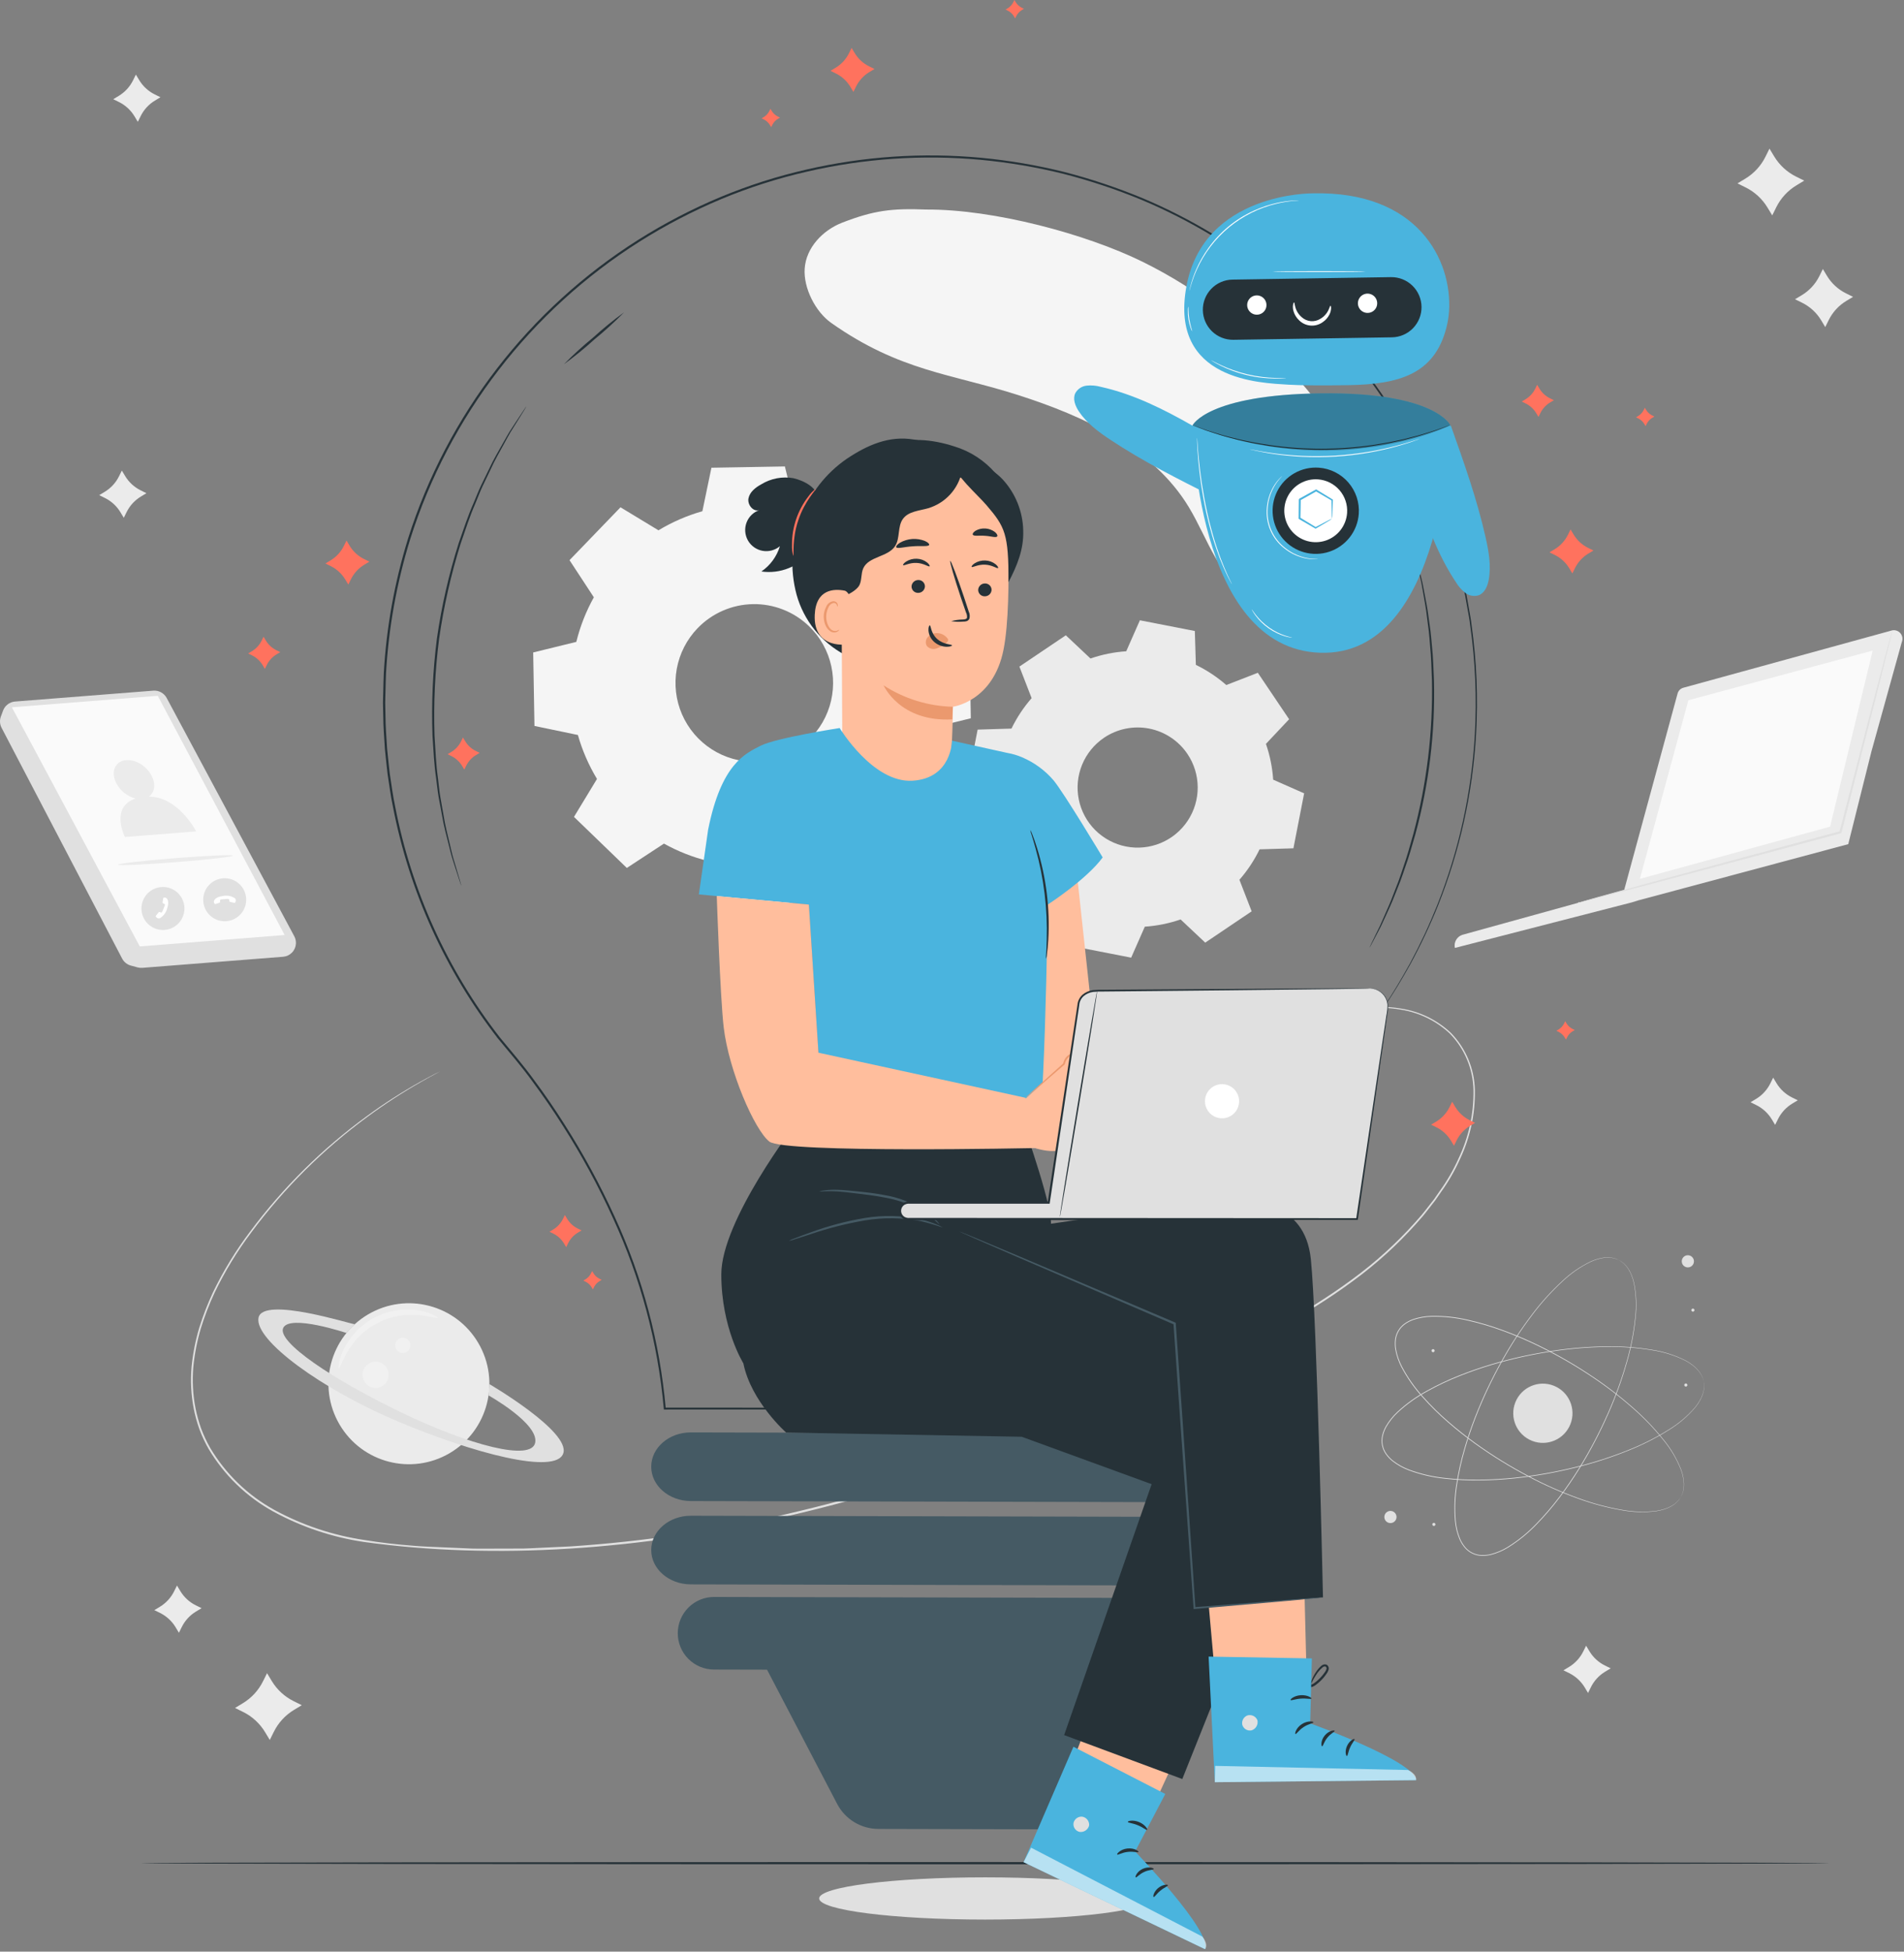 <svg width="447" height="458" viewBox="0 0 447 458" fill="none" xmlns="http://www.w3.org/2000/svg">
<rect x="0" y="0" width="447" height="458" fill="#808080" stroke="none"/>
<g clip-path="url(#clip0_3324_8525)">
<path d="M270.232 445.521C270.232 448.258 252.79 450.476 231.273 450.476C209.756 450.476 192.312 448.258 192.312 445.521C192.312 442.784 209.756 440.566 231.273 440.566C252.79 440.566 270.232 442.784 270.232 445.521Z" fill="#E0E0E0"/>
<path d="M154.586 124.452C157.808 122.506 161.276 120.999 164.897 119.971L167.021 109.765L184.265 109.465L186.746 119.59C190.401 120.489 193.92 121.873 197.209 123.706L205.924 117.993L218.331 129.973L212.931 138.881C214.877 142.104 216.384 145.573 217.411 149.195L227.616 151.319L227.916 168.562L217.792 171.044C216.892 174.698 215.508 178.216 213.676 181.503L219.388 190.219L207.41 202.626L198.5 197.226C195.277 199.172 191.809 200.679 188.187 201.706L186.063 211.913L168.82 212.213L166.338 202.088C162.683 201.188 159.164 199.804 155.876 197.973L147.161 203.686L134.754 191.706L140.154 182.797C138.207 179.575 136.7 176.107 135.673 172.485L125.476 170.36L125.176 153.116L135.301 150.634C136.201 146.979 137.585 143.46 139.417 140.172L133.705 131.457L145.676 119.05L154.587 124.45L154.586 124.452ZM163.776 147.423C161.235 150.055 159.531 153.382 158.88 156.983C158.23 160.583 158.662 164.296 160.121 167.651C161.581 171.006 164.002 173.853 167.08 175.832C170.157 177.811 173.753 178.833 177.411 178.769C181.069 178.705 184.626 177.557 187.632 175.471C190.639 173.385 192.959 170.455 194.299 167.05C195.64 163.646 195.941 159.92 195.164 156.345C194.387 152.769 192.568 149.504 189.936 146.963C188.188 145.275 186.125 143.948 183.864 143.058C181.604 142.168 179.19 141.732 176.76 141.775C174.331 141.817 171.934 142.338 169.706 143.307C167.478 144.276 165.463 145.675 163.776 147.423Z" fill="#F5F5F5"/>
<path d="M256.004 154.537C258.716 153.599 261.541 153.028 264.404 152.837L267.611 145.566L280.511 148.083L280.75 156.026C283.332 157.279 285.736 158.87 287.896 160.759L295.302 157.887L302.646 168.787L297.202 174.57C298.141 177.282 298.713 180.107 298.902 182.97L306.172 186.177L303.655 199.077L295.712 199.317C294.46 201.899 292.868 204.302 290.979 206.462L293.851 213.868L282.951 221.213L277.168 215.768C274.456 216.707 271.631 217.278 268.768 217.468L265.561 224.739L252.661 222.221L252.422 214.278C249.84 213.026 247.437 211.434 245.277 209.545L237.87 212.417L230.526 201.512L235.971 195.73C235.032 193.019 234.46 190.194 234.271 187.33L227 184.123L229.518 171.223L237.462 170.982C238.714 168.401 240.306 165.999 242.194 163.838L239.322 156.431L250.222 149.087L256.006 154.532L256.004 154.537ZM259.204 173.126C256.892 174.685 255.094 176.894 254.037 179.474C252.98 182.055 252.712 184.89 253.266 187.623C253.821 190.356 255.173 192.863 257.152 194.827C259.132 196.791 261.649 198.124 264.386 198.658C267.122 199.192 269.956 198.902 272.528 197.825C275.1 196.749 277.296 194.934 278.836 192.61C280.377 190.286 281.194 187.557 281.184 184.769C281.175 181.98 280.338 179.257 278.781 176.944C277.747 175.408 276.419 174.09 274.875 173.066C273.331 172.042 271.601 171.333 269.783 170.978C267.964 170.624 266.094 170.631 264.279 171C262.463 171.368 260.738 172.091 259.202 173.126H259.204Z" fill="#EBEBEB"/>
<path d="M394.574 351.374C394.574 351.374 394.637 351.235 394.767 350.968L394.876 350.744C394.911 350.659 394.939 350.562 394.976 350.458C395.066 350.22 395.132 349.974 395.176 349.724C395.202 349.582 395.237 349.433 395.26 349.273L395.297 348.765C395.314 348.579 395.316 348.392 395.302 348.206C395.301 348.003 395.289 347.8 395.267 347.599C395.156 346.631 394.92 345.682 394.567 344.775C393.566 342.295 392.19 339.984 390.487 337.923C388.271 335.163 385.809 332.611 383.132 330.296C379.903 327.474 376.478 324.883 372.883 322.544C368.769 319.84 364.469 317.431 360.015 315.334C357.662 314.234 355.204 313.197 352.647 312.271C350.042 311.314 347.377 310.527 344.67 309.916C341.874 309.252 339.005 308.941 336.131 308.99C334.666 309.019 333.213 309.27 331.823 309.735C331.13 309.982 330.473 310.322 329.87 310.746C329.266 311.174 328.76 311.725 328.384 312.363C328.008 313 327.77 313.71 327.687 314.446C327.608 315.178 327.628 315.918 327.747 316.646C328.013 318.088 328.496 319.481 329.181 320.778C330.53 323.317 332.191 325.677 334.127 327.803C335.974 329.875 337.953 331.826 340.052 333.642C342.102 335.431 344.198 337.08 346.302 338.605C350.295 341.485 354.486 344.08 358.844 346.37C362.633 348.381 366.559 350.123 370.592 351.582C373.914 352.802 377.34 353.719 380.827 354.322C383.456 354.812 386.143 354.896 388.797 354.571C389.762 354.439 390.705 354.184 391.604 353.812C391.791 353.733 391.974 353.645 392.152 353.548C392.322 353.47 392.485 353.378 392.639 353.274L393.065 352.995C393.193 352.895 393.307 352.795 393.419 352.703C393.617 352.543 393.799 352.365 393.963 352.171C394.037 352.09 394.109 352.019 394.163 351.947L394.306 351.747C394.476 351.504 394.567 351.382 394.567 351.382C394.567 351.382 394.486 351.51 394.32 351.757L394.18 351.964C394.124 352.037 394.052 352.11 393.98 352.193C393.817 352.39 393.636 352.571 393.439 352.734C393.327 352.827 393.214 352.934 393.085 353.034L392.659 353.318C392.504 353.424 392.341 353.518 392.171 353.598C391.993 353.697 391.809 353.787 391.621 353.867C390.72 354.246 389.773 354.508 388.804 354.646C386.144 354.983 383.447 354.909 380.809 354.425C377.313 353.831 373.879 352.921 370.548 351.705C366.506 350.251 362.572 348.514 358.775 346.505C354.407 344.217 350.207 341.623 346.206 338.742C344.097 337.216 341.996 335.566 339.941 333.774C337.835 331.954 335.85 329.999 333.997 327.922C332.051 325.786 330.38 323.415 329.024 320.863C328.33 319.545 327.841 318.129 327.574 316.664C327.453 315.921 327.432 315.165 327.513 314.417C327.6 313.658 327.845 312.927 328.233 312.269C328.621 311.612 329.143 311.044 329.765 310.602C330.382 310.169 331.055 309.821 331.765 309.568C333.172 309.097 334.642 308.843 336.125 308.814C339.014 308.764 341.897 309.077 344.707 309.746C347.422 310.36 350.095 311.15 352.707 312.111C355.269 313.041 357.73 314.079 360.087 315.185C364.545 317.289 368.849 319.706 372.965 322.419C376.562 324.767 379.988 327.368 383.217 330.2C385.894 332.524 388.354 335.088 390.567 337.858C392.269 339.931 393.641 342.254 394.634 344.746C394.983 345.66 395.213 346.616 395.318 347.589C395.339 347.792 395.35 347.996 395.349 348.2C395.362 348.387 395.359 348.575 395.34 348.762C395.326 348.941 395.312 349.111 395.299 349.273C395.286 349.435 395.238 349.584 395.21 349.726C395.164 349.977 395.093 350.224 394.999 350.462C394.962 350.562 394.933 350.662 394.899 350.748L394.785 350.971C394.643 351.236 394.574 351.374 394.574 351.374Z" fill="#E0E0E0"/>
<path d="M399.99 324.198C399.99 324.198 399.944 324.053 399.864 323.768C399.844 323.696 399.821 323.616 399.797 323.528C399.773 323.44 399.722 323.35 399.679 323.249C399.588 323.012 399.475 322.783 399.341 322.567C399.266 322.444 399.193 322.309 399.104 322.174L398.793 321.774C398.682 321.625 398.559 321.484 398.425 321.354C398.29 321.204 398.146 321.06 397.994 320.925C397.268 320.277 396.461 319.724 395.594 319.28C393.197 318.096 390.632 317.286 387.989 316.88C384.499 316.296 380.962 316.028 377.423 316.08C373.135 316.124 368.854 316.471 364.614 317.118C359.745 317.839 354.933 318.903 350.214 320.303C347.724 321.047 345.202 321.91 342.676 322.922C340.095 323.942 337.583 325.128 335.156 326.474C332.627 327.841 330.28 329.519 328.167 331.468C327.093 332.465 326.177 333.619 325.448 334.891C325.096 335.538 324.832 336.229 324.664 336.945C324.499 337.667 324.488 338.415 324.631 339.141C324.775 339.867 325.07 340.554 325.497 341.158C325.926 341.757 326.433 342.295 327.005 342.758C328.164 343.657 329.452 344.375 330.825 344.887C333.522 345.884 336.333 346.539 339.192 346.836C341.95 347.154 344.726 347.292 347.501 347.249C350.222 347.22 352.883 347.055 355.469 346.793C360.366 346.286 365.221 345.432 369.997 344.239C374.163 343.218 378.252 341.905 382.233 340.308C385.525 339.008 388.692 337.412 391.695 335.54C393.983 334.157 396.045 332.431 397.808 330.421C398.44 329.681 398.975 328.862 399.398 327.985C399.486 327.802 399.564 327.615 399.632 327.424C399.707 327.253 399.767 327.076 399.812 326.895L399.945 326.403C399.975 326.245 399.992 326.093 400.014 325.95C400.056 325.699 400.073 325.445 400.067 325.191C400.067 325.081 400.073 324.98 400.067 324.891L400.038 324.644C400.003 324.344 399.99 324.197 399.99 324.197C399.99 324.197 400.015 324.347 400.056 324.642L400.089 324.89C400.096 324.982 400.089 325.083 400.089 325.19C400.099 325.446 400.084 325.702 400.045 325.954C400.024 326.097 400.008 326.254 399.979 326.41C399.95 326.566 399.895 326.733 399.849 326.91C399.805 327.093 399.746 327.271 399.672 327.444C399.605 327.637 399.528 327.826 399.44 328.01C399.02 328.894 398.488 329.72 397.856 330.467C396.096 332.49 394.034 334.23 391.743 335.624C388.739 337.508 385.57 339.115 382.275 340.424C378.292 342.031 374.199 343.353 370.028 344.381C365.246 345.582 360.385 346.442 355.481 346.954C352.891 347.219 350.225 347.386 347.499 347.417C344.716 347.462 341.934 347.325 339.168 347.007C336.294 346.709 333.469 346.052 330.758 345.049C329.368 344.531 328.064 343.805 326.892 342.894C326.307 342.421 325.788 341.87 325.35 341.258C324.91 340.635 324.606 339.925 324.458 339.176C324.311 338.427 324.322 337.655 324.492 336.911C324.663 336.178 324.932 335.472 325.292 334.811C326.029 333.524 326.957 332.356 328.043 331.346C330.166 329.387 332.526 327.702 335.068 326.329C337.502 324.981 340.022 323.792 342.61 322.771C345.141 321.759 347.669 320.896 350.164 320.152C354.892 318.755 359.713 317.694 364.59 316.978C368.837 316.337 373.124 315.997 377.419 315.96C380.965 315.913 384.508 316.189 388.003 316.783C390.653 317.197 393.224 318.018 395.623 319.216C396.492 319.666 397.298 320.226 398.023 320.882C398.174 321.019 398.318 321.165 398.453 321.317C398.588 321.449 398.711 321.591 398.821 321.743L399.13 322.151C399.218 322.288 399.291 322.424 399.365 322.551C399.498 322.77 399.61 323.001 399.698 323.241C399.739 323.341 399.782 323.435 399.811 323.523L399.875 323.765C399.956 324.05 399.99 324.198 399.99 324.198Z" fill="#E0E0E0"/>
<path d="M380.009 295.673C380.009 295.673 379.866 295.62 379.592 295.509L379.361 295.415C379.274 295.386 379.174 295.366 379.069 295.337C378.825 295.264 378.575 295.213 378.322 295.186C378.179 295.17 378.027 295.146 377.867 295.134H377.357C377.171 295.13 376.985 295.142 376.8 295.168C376.599 295.183 376.399 295.209 376.2 295.245C375.243 295.422 374.312 295.72 373.43 296.133C371.025 297.302 368.814 298.834 366.873 300.673C364.274 303.075 361.898 305.707 359.773 308.536C357.181 311.953 354.832 315.548 352.745 319.295C350.331 323.586 348.224 328.042 346.438 332.629C345.501 335.053 344.638 337.575 343.89 340.191C343.115 342.856 342.514 345.569 342.09 348.311C341.621 351.147 341.508 354.031 341.755 356.894C341.885 358.354 342.236 359.786 342.795 361.14C343.09 361.815 343.475 362.447 343.938 363.018C344.407 363.591 344.991 364.058 345.653 364.39C346.315 364.721 347.039 364.91 347.778 364.942C348.514 364.97 349.25 364.899 349.966 364.73C351.386 364.366 352.743 363.788 353.989 363.015C356.43 361.496 358.67 359.675 360.657 357.597C362.598 355.612 364.407 353.503 366.074 351.283C367.718 349.115 369.218 346.911 370.595 344.706C373.194 340.525 375.494 336.165 377.478 331.659C379.223 327.741 380.69 323.705 381.868 319.581C382.857 316.183 383.535 312.702 383.896 309.181C384.204 306.526 384.103 303.838 383.596 301.213C383.398 300.261 383.078 299.337 382.645 298.465C382.554 298.284 382.454 298.108 382.345 297.936C382.255 297.773 382.152 297.617 382.037 297.47L381.73 297.063C381.623 296.942 381.513 296.836 381.414 296.731C381.241 296.545 381.051 296.375 380.846 296.224C380.76 296.157 380.684 296.09 380.608 296.037L380.395 295.909C380.141 295.756 380.012 295.673 380.012 295.673C380.012 295.673 380.146 295.745 380.404 295.894L380.62 296.019C380.697 296.07 380.774 296.137 380.862 296.203C381.07 296.352 381.263 296.519 381.439 296.703C381.539 296.808 381.651 296.914 381.759 297.035L382.072 297.441C382.189 297.588 382.293 297.745 382.385 297.908C382.485 298.079 382.605 298.244 382.691 298.438C383.132 299.312 383.458 300.239 383.662 301.196C384.183 303.827 384.294 306.523 383.992 309.187C383.641 312.715 382.969 316.204 381.985 319.61C380.814 323.742 379.352 327.785 377.609 331.71C375.628 336.225 373.329 340.594 370.73 344.783C369.353 346.993 367.851 349.202 366.205 351.376C364.536 353.603 362.722 355.719 360.777 357.709C358.781 359.798 356.53 361.628 354.077 363.156C352.816 363.938 351.443 364.523 350.005 364.891C349.272 365.064 348.519 365.137 347.767 365.107C347.005 365.073 346.258 364.879 345.575 364.537C344.893 364.195 344.29 363.713 343.806 363.122C343.332 362.538 342.939 361.893 342.637 361.203C342.071 359.831 341.716 358.382 341.585 356.903C341.337 354.025 341.45 351.127 341.923 348.277C342.349 345.528 342.953 342.809 343.732 340.137C344.483 337.516 345.349 334.989 346.29 332.562C348.082 327.97 350.198 323.51 352.62 319.216C354.715 315.467 357.073 311.87 359.676 308.453C361.811 305.622 364.199 302.991 366.81 300.592C368.761 298.752 370.985 297.224 373.402 296.061C374.29 295.65 375.227 295.355 376.19 295.183C376.398 295.135 376.604 295.135 376.798 295.109C376.984 295.084 377.172 295.074 377.36 295.079L377.872 295.086C378.034 295.099 378.186 295.126 378.33 295.143C378.584 295.173 378.835 295.226 379.079 295.303C379.185 295.333 379.284 295.355 379.371 295.385L379.601 295.485C379.873 295.615 380.009 295.673 380.009 295.673Z" fill="#E0E0E0"/>
<path d="M327.226 354.813C327.461 354.97 327.644 355.194 327.751 355.455C327.859 355.716 327.888 356.003 327.832 356.28C327.777 356.557 327.641 356.811 327.441 357.011C327.241 357.21 326.987 357.346 326.71 357.401C326.433 357.456 326.146 357.428 325.885 357.319C325.624 357.211 325.401 357.028 325.244 356.793C325.087 356.558 325.004 356.282 325.004 356C325.004 355.717 325.088 355.441 325.245 355.206C325.349 355.05 325.483 354.917 325.639 354.813C325.795 354.708 325.97 354.636 326.154 354.6C326.338 354.563 326.527 354.563 326.711 354.6C326.895 354.637 327.07 354.709 327.226 354.813Z" fill="#E0E0E0"/>
<path d="M397.657 295.723C397.712 296 397.683 296.287 397.575 296.548C397.467 296.809 397.284 297.032 397.049 297.188C396.814 297.345 396.538 297.429 396.255 297.428C395.973 297.428 395.697 297.344 395.462 297.187C395.227 297.03 395.044 296.807 394.936 296.546C394.829 296.285 394.8 295.998 394.856 295.721C394.911 295.444 395.047 295.189 395.247 294.99C395.447 294.79 395.702 294.654 395.979 294.6C396.163 294.563 396.352 294.563 396.536 294.6C396.72 294.636 396.895 294.709 397.051 294.813C397.206 294.918 397.34 295.052 397.444 295.208C397.548 295.364 397.621 295.539 397.657 295.723Z" fill="#E0E0E0"/>
<path d="M336.985 357.665C336.999 357.735 336.992 357.808 336.964 357.875C336.937 357.941 336.89 357.998 336.83 358.038C336.771 358.078 336.701 358.099 336.629 358.099C336.557 358.099 336.487 358.078 336.427 358.038C336.367 357.998 336.321 357.941 336.293 357.875C336.266 357.809 336.259 357.736 336.273 357.665C336.287 357.595 336.321 357.53 336.372 357.48C336.423 357.429 336.487 357.394 336.558 357.38C336.604 357.371 336.653 357.371 336.699 357.38C336.746 357.389 336.791 357.408 336.83 357.434C336.87 357.461 336.904 357.495 336.93 357.534C336.957 357.574 336.975 357.618 336.985 357.665Z" fill="#E0E0E0"/>
<path d="M336.797 316.902C336.811 316.973 336.804 317.046 336.776 317.112C336.749 317.178 336.702 317.235 336.642 317.275C336.583 317.314 336.512 317.335 336.441 317.335C336.369 317.335 336.299 317.314 336.239 317.274C336.179 317.234 336.133 317.177 336.106 317.111C336.078 317.045 336.071 316.972 336.085 316.901C336.099 316.831 336.134 316.766 336.185 316.716C336.235 316.665 336.3 316.63 336.37 316.616C336.417 316.607 336.465 316.607 336.512 316.616C336.559 316.626 336.603 316.644 336.643 316.671C336.683 316.697 336.717 316.731 336.743 316.771C336.77 316.811 336.788 316.855 336.797 316.902Z" fill="#E0E0E0"/>
<path d="M396.141 324.962C396.155 325.032 396.148 325.105 396.12 325.172C396.093 325.238 396.046 325.295 395.987 325.335C395.927 325.375 395.857 325.396 395.785 325.396C395.713 325.396 395.643 325.375 395.583 325.335C395.524 325.295 395.477 325.238 395.45 325.172C395.422 325.106 395.415 325.033 395.429 324.962C395.443 324.892 395.477 324.827 395.528 324.776C395.579 324.726 395.643 324.691 395.714 324.677C395.761 324.668 395.809 324.668 395.856 324.677C395.902 324.686 395.947 324.705 395.986 324.731C396.026 324.757 396.06 324.791 396.087 324.831C396.113 324.871 396.132 324.915 396.141 324.962Z" fill="#E0E0E0"/>
<path d="M397.797 307.382C397.811 307.452 397.804 307.525 397.777 307.592C397.749 307.658 397.703 307.715 397.643 307.755C397.583 307.794 397.513 307.816 397.441 307.816C397.37 307.816 397.299 307.795 397.24 307.755C397.18 307.715 397.133 307.658 397.106 307.592C397.078 307.526 397.071 307.453 397.085 307.382C397.099 307.312 397.134 307.247 397.184 307.196C397.235 307.146 397.3 307.111 397.37 307.097C397.417 307.088 397.465 307.088 397.512 307.097C397.559 307.106 397.603 307.124 397.643 307.151C397.682 307.177 397.716 307.211 397.743 307.251C397.769 307.291 397.788 307.335 397.797 307.382Z" fill="#E0E0E0"/>
<path d="M368.398 334.845C370.158 331.432 368.818 327.239 365.405 325.479C361.993 323.718 357.799 325.058 356.039 328.471C354.279 331.884 355.618 336.077 359.031 337.838C362.444 339.598 366.638 338.258 368.398 334.845Z" fill="#E0E0E0"/>
<path d="M317.219 109.083C314.188 101.131 309.546 93.891 303.586 87.818C293.264 77.286 281.521 67.961 268.226 61.425C254.931 54.889 233.244 49.085 217.453 49.174C209.299 48.863 205.18 49.374 197.76 52.236C193.124 54.026 189.234 58.154 188.913 63.051C188.613 67.58 191.413 73.151 195.158 75.79C211.239 87.124 223.418 87.716 239.013 92.708C254.608 97.7 270.657 105.093 279.068 118.965C283.633 126.493 286.234 136.128 294.155 140.123C301.832 143.994 311.961 140.235 316.668 133.114C321.375 125.993 320.256 117.037 317.219 109.083Z" fill="#F5F5F5"/>
<path d="M103.413 251.366C103.413 251.366 103.023 251.594 102.249 252.015C101.475 252.436 100.311 253.035 98.833 253.91C94.481 256.386 90.28 259.12 86.254 262.097C75.871 269.726 66.687 278.864 59.006 289.208C55.669 293.633 52.778 298.378 50.375 303.372C49.117 306.07 48.043 308.85 47.162 311.694C46.279 314.673 45.682 317.729 45.382 320.821C45.107 324.042 45.28 327.285 45.894 330.458C46.217 332.086 46.659 333.687 47.218 335.249C47.81 336.831 48.529 338.362 49.367 339.829C53 345.915 58.191 350.921 64.404 354.332C70.996 357.921 78.17 360.314 85.596 361.402C89.391 362.034 93.269 362.458 97.196 362.761C99.162 362.929 101.145 362.996 103.138 363.083L109.151 363.342C111.164 363.468 113.193 363.426 115.23 363.425L121.373 363.409C123.432 363.447 125.496 363.277 127.573 363.201L133.827 362.911C151.107 361.774 168.263 359.198 185.115 355.211C219.815 347.147 251.525 334.591 279.443 321.558C293.427 315.091 306.511 308.332 317.533 300.167C322.867 296.265 327.781 291.819 332.196 286.901L333.76 285.12C334.274 284.526 334.735 283.893 335.221 283.286L336.652 281.459L337.962 279.572C339.711 277.164 341.208 274.581 342.428 271.866C344.812 266.861 346.009 261.374 345.928 255.831C345.835 250.865 343.853 246.122 340.386 242.566C337.247 239.615 333.301 237.666 329.05 236.966C325.49 236.334 321.846 236.337 318.287 236.974C315.443 237.468 312.647 238.204 309.928 239.174C307.559 239.999 305.595 240.814 304.011 241.474L300.422 243.017C299.615 243.369 299.196 243.536 299.196 243.536C299.196 243.536 299.596 243.336 300.396 242.969C301.196 242.602 302.388 242.059 303.965 241.377C305.542 240.695 307.502 239.868 309.872 239.026C312.594 238.034 315.396 237.279 318.248 236.769C321.83 236.111 325.501 236.093 329.09 236.717C333.397 237.412 337.4 239.376 340.585 242.357C344.118 245.958 346.145 250.77 346.254 255.814C346.349 261.411 345.151 266.955 342.754 272.014C341.529 274.752 340.027 277.357 338.269 279.787L336.956 281.687L335.521 283.526C335.033 284.137 334.571 284.774 334.055 285.373L332.487 287.165C328.061 292.112 323.133 296.585 317.781 300.511C306.73 308.72 293.623 315.506 279.637 321.99C251.709 335.056 219.969 347.639 185.223 355.716C150.554 363.825 116.129 366.094 85.502 361.869C78.022 360.766 70.797 358.347 64.162 354.723C57.884 351.264 52.643 346.193 48.98 340.031C48.133 338.543 47.406 336.989 46.808 335.385C46.244 333.801 45.798 332.178 45.474 330.528C44.858 327.316 44.69 324.034 44.974 320.776C45.282 317.658 45.889 314.578 46.786 311.576C47.678 308.716 48.763 305.92 50.035 303.208C52.458 298.199 55.37 293.443 58.73 289.008C66.451 278.659 75.686 269.532 86.124 261.932C90.168 258.968 94.392 256.257 98.772 253.817C101.782 252.144 103.413 251.366 103.413 251.366Z" fill="#E0E0E0"/>
<path d="M393.819 162.844L381.303 208.879L343.295 219.387C342.678 219.594 342.16 220.023 341.84 220.589C341.52 221.156 341.421 221.821 341.563 222.456L383.147 211.756L384.613 211.301L433.913 198.101L439.376 176.273L446.487 150.673C446.623 150.339 446.666 149.974 446.614 149.618C446.561 149.261 446.413 148.924 446.187 148.643C445.96 148.363 445.663 148.147 445.325 148.02C444.987 147.893 444.622 147.859 444.266 147.92L395.134 161.413C394.808 161.513 394.514 161.699 394.282 161.95C394.051 162.202 393.891 162.511 393.819 162.844Z" fill="#EBEBEB"/>
<path d="M396.378 164.328L384.992 206.251L429.652 193.996L439.652 152.674L396.378 164.328Z" fill="#FAFAFA"/>
<path d="M444.269 147.922C444.267 148.004 444.255 148.086 444.232 148.166C444.19 148.352 444.139 148.584 444.075 148.872C443.918 149.526 443.701 150.432 443.424 151.584C442.824 153.976 441.98 157.384 440.924 161.615C438.752 170.153 435.739 181.992 432.336 195.369L432.298 195.514L432.152 195.554L425.002 197.479L386.516 207.751L374.837 210.805L371.654 211.611L370.823 211.811C370.825 211.847 370.814 211.883 370.792 211.912C370.769 211.94 370.736 211.959 370.7 211.965C370.664 211.971 370.628 211.963 370.597 211.943C370.567 211.923 370.545 211.892 370.536 211.857C370.527 211.822 370.531 211.784 370.548 211.752C370.566 211.72 370.594 211.695 370.629 211.683C370.663 211.671 370.701 211.672 370.734 211.686C370.768 211.701 370.795 211.727 370.81 211.76L371.627 211.513L374.784 210.613L386.42 207.398L424.869 196.974L432.021 195.053L431.839 195.238C435.308 181.878 438.379 170.054 440.593 161.527C441.71 157.314 442.611 153.918 443.243 151.535C443.557 150.393 443.803 149.494 443.981 148.846C444.064 148.563 444.131 148.335 444.181 148.152C444.2 148.072 444.23 147.994 444.269 147.922Z" fill="#E0E0E0"/>
<path d="M105.556 341.026C114.556 335.75 117.574 324.176 112.297 315.177C107.02 306.177 95.447 303.159 86.448 308.436C77.448 313.713 74.43 325.286 79.707 334.285C84.983 343.285 96.556 346.303 105.556 341.026Z" fill="#EBEBEB"/>
<g opacity="0.3">
<path d="M89.638 325.346C89.101 325.633 88.491 325.755 87.885 325.696C87.279 325.637 86.704 325.399 86.233 325.014C85.762 324.628 85.416 324.111 85.239 323.528C85.062 322.946 85.061 322.324 85.237 321.741C85.413 321.158 85.758 320.641 86.229 320.254C86.699 319.867 87.273 319.628 87.879 319.568C88.485 319.508 89.095 319.628 89.633 319.915C90.17 320.201 90.61 320.64 90.898 321.177C91.089 321.533 91.208 321.924 91.248 322.326C91.288 322.729 91.249 323.135 91.132 323.522C91.015 323.91 90.823 324.27 90.566 324.583C90.31 324.896 89.995 325.155 89.638 325.346Z" fill="white"/>
</g>
<g opacity="0.3">
<path d="M95.41 317.3C95.098 317.467 94.743 317.538 94.39 317.503C94.038 317.469 93.704 317.331 93.43 317.106C93.156 316.882 92.954 316.581 92.851 316.242C92.748 315.903 92.748 315.542 92.85 315.202C92.953 314.863 93.153 314.562 93.427 314.337C93.7 314.112 94.034 313.974 94.387 313.939C94.739 313.903 95.094 313.974 95.407 314.14C95.719 314.307 95.976 314.562 96.143 314.875C96.254 315.082 96.323 315.309 96.347 315.543C96.37 315.777 96.347 316.014 96.279 316.239C96.211 316.464 96.099 316.674 95.95 316.856C95.801 317.038 95.617 317.188 95.41 317.3Z" fill="white"/>
</g>
<path d="M83.294 310.748C83.045 310.977 61.635 304.018 60.685 309.277C59.735 314.536 75.562 326.041 93.343 333.55C111.124 341.059 130.584 346.196 132.243 341.05C133.902 335.904 114.876 324.805 114.876 324.805L114.676 327.457C114.676 327.457 126.451 334.021 125.655 338.519C124.859 343.017 110.3 339.21 94.191 331.459C78.082 323.708 64.972 314.905 66.491 311.632C68.01 308.359 81.33 312.819 81.33 312.819L83.294 310.748Z" fill="#E0E0E0"/>
<g opacity="0.3">
<path d="M102.801 309.273C102.712 309.493 101.15 308.873 98.545 308.631C95.171 308.259 91.762 308.883 88.739 310.426C85.716 311.969 83.21 314.363 81.532 317.313C80.204 319.568 79.785 321.194 79.555 321.136C79.393 321.114 79.449 319.362 80.618 316.83C81.312 315.352 82.225 313.987 83.324 312.78C86.037 309.753 89.78 307.843 93.824 307.422C95.446 307.24 97.087 307.303 98.691 307.608C101.426 308.149 102.875 309.131 102.801 309.273Z" fill="white"/>
</g>
<path d="M0.723 166.753L0.205 168.147C0.045 168.577 -0.022 169.035 0.006 169.492C0.035 169.949 0.16 170.395 0.372 170.801L28.672 224.952C28.881 225.353 29.171 225.705 29.523 225.988C29.875 226.271 30.282 226.478 30.719 226.595L32.319 227.028C32.68 227.124 33.055 227.158 33.428 227.128L66.465 224.528C67.254 224.466 67.993 224.12 68.547 223.554C69.1 222.988 69.429 222.241 69.474 221.45C69.508 220.85 69.375 220.252 69.092 219.722L39.132 163.796C38.831 163.236 38.375 162.776 37.817 162.471C37.259 162.166 36.625 162.031 35.992 162.08L3.533 164.631C2.91 164.68 2.315 164.906 1.817 165.282C1.319 165.658 0.94 166.168 0.723 166.753Z" fill="#E0E0E0"/>
<path d="M2.793 165.982L32.813 222.1L66.827 219.427L37.038 163.291L2.793 165.982Z" fill="#FAFAFA"/>
<path d="M36.273 208.56C37.191 208.168 38.204 208.057 39.185 208.241C40.166 208.424 41.07 208.895 41.783 209.593C42.496 210.29 42.987 211.184 43.193 212.16C43.398 213.137 43.309 214.152 42.938 215.078C42.566 216.004 41.928 216.799 41.105 217.363C40.282 217.926 39.31 218.233 38.312 218.244C37.314 218.255 36.336 217.97 35.5 217.425C34.664 216.88 34.009 216.099 33.617 215.182C33.091 213.951 33.076 212.563 33.574 211.321C34.072 210.079 35.043 209.086 36.273 208.56Z" fill="#E0E0E0"/>
<path d="M38.308 210.841L38.169 211.755C38.161 211.81 38.171 211.866 38.199 211.914C38.226 211.962 38.269 211.999 38.321 212.02L38.493 212.089C38.532 212.097 38.569 212.113 38.601 212.136C38.633 212.16 38.66 212.189 38.68 212.224C38.7 212.258 38.713 212.296 38.718 212.335C38.722 212.375 38.719 212.415 38.707 212.453C38.641 212.653 38.124 213.907 38.124 213.907C38.124 213.907 37.997 214.24 37.739 214.13L37.489 214.03C37.447 214.013 37.401 214.01 37.357 214.021C37.313 214.033 37.274 214.058 37.246 214.093L36.609 214.893C36.576 214.933 36.56 214.985 36.563 215.037C36.566 215.089 36.589 215.138 36.626 215.175L36.859 215.403C36.901 215.445 36.953 215.477 37.009 215.496C37.165 215.546 37.332 215.551 37.49 215.509C37.929 215.257 38.311 214.917 38.613 214.511C38.915 214.105 39.13 213.641 39.245 213.148C39.788 211.581 39.274 210.985 39.155 210.835C39.041 210.723 38.892 210.653 38.734 210.635H38.548C38.49 210.635 38.434 210.656 38.39 210.694C38.346 210.732 38.317 210.784 38.308 210.841Z" fill="white"/>
<path d="M49.476 214.985C48.717 214.337 48.167 213.478 47.896 212.518C47.626 211.557 47.646 210.538 47.954 209.589C48.262 208.64 48.845 207.804 49.629 207.186C50.413 206.569 51.362 206.197 52.357 206.119C53.352 206.041 54.347 206.259 55.218 206.747C56.088 207.235 56.795 207.97 57.248 208.859C57.7 209.748 57.879 210.751 57.762 211.742C57.645 212.733 57.236 213.667 56.588 214.426C55.718 215.443 54.481 216.073 53.147 216.178C51.814 216.283 50.493 215.854 49.476 214.985Z" fill="#E0E0E0"/>
<path d="M50.62 212.148L51.5 211.866C51.553 211.849 51.599 211.815 51.629 211.769C51.66 211.723 51.675 211.668 51.67 211.613L51.656 211.428C51.646 211.389 51.644 211.349 51.65 211.31C51.657 211.27 51.671 211.233 51.693 211.2C51.715 211.166 51.743 211.138 51.777 211.116C51.81 211.095 51.848 211.08 51.887 211.074C52.099 211.044 53.449 210.952 53.449 210.952C53.449 210.952 53.803 210.917 53.819 211.197L53.84 211.466C53.843 211.511 53.861 211.554 53.891 211.588C53.921 211.622 53.961 211.645 54.005 211.655L55.005 211.873C55.056 211.884 55.109 211.876 55.155 211.85C55.2 211.824 55.234 211.782 55.25 211.732L55.35 211.422C55.369 211.366 55.374 211.306 55.367 211.247C55.344 211.085 55.275 210.933 55.167 210.81C54.746 210.528 54.272 210.337 53.774 210.246C53.276 210.156 52.765 210.17 52.272 210.286C50.627 210.495 50.321 211.22 50.24 211.393C50.189 211.545 50.191 211.709 50.245 211.86C50.265 211.898 50.299 211.96 50.331 212.026C50.358 212.077 50.401 212.117 50.454 212.139C50.506 212.161 50.565 212.164 50.62 212.148Z" fill="white"/>
<path d="M34.952 186.943C36.227 186.05 36.606 184.261 35.739 182.343C34.601 179.833 31.76 178.07 29.394 178.406C27.028 178.742 26.039 181.048 27.183 183.557C27.629 184.502 28.279 185.337 29.086 186.001C29.893 186.665 30.837 187.142 31.851 187.397C25.751 189.348 29.329 196.424 29.329 196.424L46.06 195.11C46.06 195.11 41.904 186.974 34.952 186.943Z" fill="#EBEBEB"/>
<path d="M54.704 200.798C54.725 201.06 48.704 201.748 41.25 202.333C33.796 202.918 27.74 203.181 27.719 202.918C27.698 202.655 33.719 201.968 41.175 201.382C48.631 200.796 54.684 200.535 54.704 200.798Z" fill="#EBEBEB"/>
<path d="M62.693 392.654L63.793 394.475C65.022 396.519 66.813 398.168 68.951 399.225L70.851 400.167L69.03 401.267C66.986 402.497 65.338 404.287 64.28 406.425L63.338 408.325L62.238 406.504C61.008 404.46 59.217 402.812 57.079 401.754L55.176 400.813L56.997 399.713C59.041 398.484 60.69 396.694 61.747 394.555L62.693 392.654Z" fill="#EBEBEB"/>
<path d="M415.419 34.879L416.519 36.7C417.748 38.744 419.539 40.393 421.677 41.45L423.577 42.392L421.756 43.492C419.712 44.722 418.064 46.512 417.006 48.65L416.064 50.55L414.964 48.729C413.734 46.685 411.944 45.037 409.806 43.979L407.906 43.037L409.727 41.937C411.771 40.707 413.419 38.917 414.477 36.779L415.419 34.879Z" fill="#EBEBEB"/>
<path d="M427.951 63.133L428.903 64.716C429.972 66.492 431.528 67.925 433.387 68.844L435.042 69.663L433.46 70.615C431.683 71.684 430.25 73.24 429.331 75.099L428.512 76.754L427.56 75.172C426.49 73.394 424.933 71.961 423.073 71.043L421.418 70.224L423.003 69.273C424.78 68.204 426.213 66.648 427.132 64.789L427.951 63.133Z" fill="#EBEBEB"/>
<path d="M41.55 372.084L42.325 373.373C43.195 374.819 44.462 375.985 45.974 376.733L47.322 377.4L46.034 378.175C44.588 379.045 43.422 380.311 42.673 381.824L42.007 383.172L41.231 381.884C40.362 380.438 39.095 379.271 37.582 378.523L36.234 377.857L37.522 377.081C38.969 376.211 40.135 374.945 40.883 373.432L41.55 372.084Z" fill="#EBEBEB"/>
<path d="M372.367 386.207L373.142 387.495C374.012 388.941 375.278 390.108 376.791 390.856L378.139 391.522L376.851 392.297C375.404 393.167 374.238 394.434 373.49 395.947L372.823 397.295L372.048 396.006C371.178 394.56 369.911 393.394 368.399 392.646L367.051 391.979L368.339 391.204C369.785 390.334 370.952 389.067 371.7 387.554L372.367 386.207Z" fill="#EBEBEB"/>
<path d="M31.901 17.506L32.677 18.794C33.547 20.24 34.813 21.407 36.326 22.155L37.674 22.821L36.386 23.596C34.94 24.466 33.773 25.733 33.025 27.246L32.358 28.594L31.583 27.305C30.713 25.859 29.447 24.693 27.934 23.945L26.586 23.278L27.876 22.503C29.322 21.633 30.489 20.366 31.237 18.853L31.901 17.506Z" fill="#EBEBEB"/>
<path d="M416.288 252.896L417.063 254.185C417.933 255.631 419.2 256.797 420.713 257.546L422.061 258.211L420.772 258.987C419.326 259.857 418.16 261.124 417.412 262.637L416.745 263.984L415.97 262.697C415.1 261.25 413.833 260.083 412.32 259.336L410.973 258.668L412.261 257.893C413.706 257.023 414.873 255.757 415.622 254.245L416.288 252.896Z" fill="#EBEBEB"/>
<path d="M28.605 110.428L29.38 111.716C30.25 113.162 31.517 114.329 33.03 115.077L34.377 115.744L33.089 116.519C31.643 117.389 30.477 118.655 29.728 120.168L29.062 121.516L28.287 120.228C27.417 118.782 26.15 117.615 24.637 116.867L23.289 116.201L24.578 115.425C26.024 114.555 27.19 113.288 27.938 111.776L28.605 110.428Z" fill="#EBEBEB"/>
<path d="M429.455 437.241C429.455 437.385 340.719 437.501 231.282 437.501C121.808 437.501 33.09 437.385 33.09 437.241C33.09 437.097 121.808 436.98 231.282 436.98C340.719 436.98 429.455 437.097 429.455 437.241Z" fill="#263238"/>
<path d="M81.349 126.861L82.07 128.061C82.88 129.406 84.058 130.491 85.465 131.187L86.719 131.807L85.519 132.529C84.173 133.34 83.088 134.52 82.392 135.929L81.772 137.183L81.051 135.983C80.242 134.638 79.063 133.554 77.656 132.857L76.402 132.236L77.602 131.515C78.949 130.705 80.034 129.525 80.729 128.115L81.349 126.861Z" fill="#FF725E"/>
<path d="M340.924 258.557L341.645 259.757C342.455 261.103 343.635 262.188 345.045 262.884L346.299 263.504L345.099 264.225C343.752 265.035 342.667 266.215 341.972 267.625L341.352 268.879L340.631 267.679C339.82 266.333 338.64 265.248 337.231 264.553L335.977 263.933L337.177 263.212C338.522 262.401 339.607 261.221 340.303 259.812L340.924 258.557Z" fill="#FF725E"/>
<path d="M199.928 11.244L200.649 12.444C201.46 13.79 202.64 14.875 204.049 15.57L205.302 16.191L204.102 16.912C202.756 17.723 201.671 18.903 200.975 20.312L200.355 21.566L199.634 20.366C198.824 19.02 197.644 17.935 196.234 17.24L194.98 16.62L196.18 15.898C197.526 15.089 198.611 13.911 199.307 12.503L199.928 11.244Z" fill="#FF725E"/>
<path d="M368.716 124.246L369.437 125.446C370.248 126.792 371.428 127.878 372.837 128.573L374.09 129.193L372.89 129.914C371.544 130.725 370.459 131.905 369.763 133.314L369.143 134.567L368.422 133.367C367.613 132.021 366.435 130.936 365.027 130.24L363.773 129.62L364.973 128.899C366.319 128.09 367.404 126.911 368.1 125.504L368.716 124.246Z" fill="#FF725E"/>
<path d="M108.691 173.072L109.218 173.946C109.808 174.929 110.668 175.721 111.696 176.228L112.611 176.681L111.736 177.207C110.754 177.798 109.962 178.658 109.454 179.685L109.001 180.6L108.475 179.726C107.884 178.744 107.024 177.952 105.997 177.444L105.082 176.991L105.957 176.465C106.939 175.874 107.731 175.014 108.239 173.987L108.691 173.072Z" fill="#FF725E"/>
<path d="M132.614 285.139L133.14 286.014C133.731 286.996 134.591 287.788 135.618 288.296L136.533 288.748L135.658 289.275C134.676 289.865 133.883 290.725 133.376 291.753L132.924 292.668L132.397 291.793C131.807 290.81 130.946 290.018 129.919 289.511L129.004 289.058L129.879 288.532C130.861 287.941 131.653 287.081 132.161 286.054L132.614 285.139Z" fill="#FF725E"/>
<path d="M360.876 90.311L361.402 91.186C361.992 92.168 362.852 92.959 363.88 93.468L364.795 93.921L363.921 94.447C362.939 95.037 362.146 95.897 361.639 96.924L361.186 97.84L360.66 96.966C360.069 95.984 359.209 95.192 358.182 94.683L357.266 94.231L358.141 93.704C359.123 93.114 359.914 92.254 360.423 91.227L360.876 90.311Z" fill="#FF725E"/>
<path d="M61.875 149.432L62.402 150.307C62.992 151.289 63.852 152.081 64.88 152.589L65.795 153.041L64.92 153.568C63.938 154.159 63.146 155.018 62.638 156.046L62.186 156.961L61.659 156.086C61.068 155.104 60.208 154.312 59.181 153.804L58.266 153.352L59.141 152.825C60.123 152.234 60.914 151.374 61.423 150.347L61.875 149.432Z" fill="#FF725E"/>
<path d="M386.156 95.688L386.456 96.188C386.794 96.75 387.286 97.204 387.875 97.495L388.399 97.754L387.899 98.053C387.336 98.392 386.883 98.885 386.592 99.474L386.333 99.998L386.033 99.498C385.695 98.935 385.202 98.481 384.614 98.191L384.09 97.931L384.59 97.632C385.152 97.293 385.606 96.801 385.897 96.213L386.156 95.688Z" fill="#FF725E"/>
<path d="M367.462 239.656L367.762 240.156C368.1 240.719 368.592 241.172 369.181 241.463L369.705 241.722L369.205 242.022C368.642 242.361 368.189 242.853 367.898 243.441L367.639 243.965L367.339 243.465C367 242.903 366.507 242.449 365.919 242.158L365.395 241.899L365.895 241.599C366.457 241.261 366.911 240.769 367.202 240.18L367.462 239.656Z" fill="#FF725E"/>
<path d="M238.148 0L238.448 0.5C238.787 1.062 239.279 1.516 239.867 1.807L240.391 2.066L239.891 2.366C239.329 2.705 238.876 3.197 238.585 3.785L238.325 4.309L238.025 3.809C237.687 3.247 237.194 2.794 236.606 2.503L236.082 2.244L236.582 1.944C237.144 1.606 237.598 1.113 237.889 0.525L238.148 0Z" fill="#FF725E"/>
<path d="M180.875 25.531L181.175 26.031C181.513 26.593 182.005 27.047 182.594 27.337L183.118 27.597L182.618 27.897C182.055 28.236 181.602 28.728 181.311 29.316L181.052 29.84L180.752 29.34C180.413 28.778 179.921 28.325 179.333 28.034L178.809 27.774L179.309 27.474C179.871 27.136 180.324 26.643 180.615 26.055L180.875 25.531Z" fill="#FF725E"/>
<path d="M139.015 298.281L139.315 298.781C139.653 299.344 140.146 299.798 140.734 300.088L141.258 300.347L140.758 300.647C140.196 300.985 139.742 301.478 139.451 302.066L139.192 302.59L138.892 302.09C138.554 301.528 138.062 301.074 137.473 300.783L136.949 300.524L137.449 300.224C138.012 299.886 138.466 299.394 138.756 298.805L139.015 298.281Z" fill="#FF725E"/>
<path d="M286.153 372.099L162.173 371.813C157.034 371.801 152.873 368.185 152.887 363.738C152.897 359.289 157.071 355.693 162.211 355.705L286.19 355.99C291.329 356.003 295.49 359.618 295.476 364.066C295.465 368.515 291.292 372.111 286.153 372.099Z" fill="#455A64"/>
<path d="M286.153 352.544L162.173 352.259C157.034 352.246 152.873 348.631 152.887 344.183C152.897 339.734 157.071 336.138 162.211 336.15L286.19 336.435C291.329 336.448 295.49 340.063 295.476 344.511C295.465 348.96 291.292 352.557 286.153 352.544Z" fill="#455A64"/>
<path d="M281.174 375.025L167.656 374.764C165.397 374.758 163.228 375.651 161.627 377.245C160.025 378.839 159.123 381.003 159.117 383.263C159.112 385.522 160.004 387.691 161.598 389.292C163.192 390.894 165.357 391.796 167.616 391.802L180.077 391.831L196.536 423.331C197.46 425.099 198.85 426.58 200.555 427.616C202.26 428.651 204.215 429.201 206.21 429.206L246.774 429.3C248.788 429.304 250.765 428.752 252.485 427.706C254.206 426.659 255.604 425.157 256.526 423.367L272.663 392.04L281.135 392.06C282.262 392.074 283.38 391.865 284.425 391.445C285.47 391.024 286.421 390.401 287.224 389.61C288.026 388.82 288.664 387.878 289.1 386.84C289.536 385.801 289.762 384.686 289.765 383.56C289.768 382.433 289.547 381.318 289.115 380.277C288.684 379.237 288.05 378.292 287.251 377.498C286.452 376.704 285.504 376.076 284.461 375.651C283.418 375.225 282.301 375.011 281.174 375.021V375.025Z" fill="#455A64"/>
<path d="M320.159 242.948H320.17C320.17 242.948 319.87 243.42 319.258 244.317C318.646 245.214 317.741 246.548 316.558 248.297L314.558 251.232C313.834 252.322 313.126 253.57 312.312 254.893C311.498 256.216 310.639 257.655 309.712 259.193C308.763 260.716 307.937 262.446 306.959 264.221L305.473 266.974L304.707 268.412L303.997 269.925C303.039 271.969 302.033 274.114 300.981 276.361L298.043 283.554C297.111 286.086 296.188 288.738 295.243 291.489C293.346 297.43 291.796 303.477 290.601 309.599C289.229 316.498 288.553 323.517 288.582 330.551V330.72H288.419L156.068 330.786H155.859L155.842 330.577C154.448 315.087 150.408 299.952 143.898 285.828C140.492 278.338 136.561 271.099 132.133 264.164C129.895 260.631 127.511 257.16 124.983 253.752C122.501 250.318 119.696 247.093 116.946 243.762L116.614 243.362H117.147L116.946 243.762C104.548 227.82 96.09 209.176 92.258 189.348C91.72 186.811 91.389 184.229 90.994 181.648C90.833 180.348 90.711 179.048 90.568 177.748L90.368 175.793L90.243 173.829C90.17 172.518 90.051 171.207 90.017 169.89C89.983 168.573 89.961 167.255 89.933 165.934C89.874 164.613 89.972 163.291 89.986 161.966C90.027 160.642 90.036 159.315 90.103 157.988C90.709 147.258 92.623 136.641 95.803 126.375C104.993 97.35 124.152 72.511 149.891 56.251C156.014 52.392 162.446 49.047 169.122 46.251C175.676 43.523 182.451 41.358 189.373 39.781C202.785 36.688 216.605 35.758 230.311 37.026C236.905 37.651 243.444 38.767 249.873 40.366C256.117 41.975 262.24 44.021 268.197 46.488C279.577 51.28 290.202 57.696 299.743 65.534C308.644 72.85 316.529 81.321 323.189 90.724C329.35 99.38 334.394 108.78 338.201 118.7C339.184 121.039 339.892 123.447 340.708 125.781C341.479 128.132 342.076 130.504 342.754 132.818C343.281 135.171 343.866 137.48 344.32 139.783C344.526 140.939 344.73 142.087 344.933 143.228C345.133 144.368 345.355 145.497 345.474 146.634C346.677 155.155 347.033 163.775 346.535 172.367C345.738 186.142 342.72 199.698 337.598 212.511C335.719 217.168 333.576 221.714 331.181 226.128C329.061 229.941 327.125 233.085 325.467 235.564C324.627 236.796 323.888 237.881 323.249 238.818L321.556 241.088L320.156 242.948L321.5 241.087L323.181 238.772L325.381 235.507C327.023 233.02 328.943 229.87 331.046 226.054C333.422 221.638 335.547 217.091 337.411 212.435C342.489 199.634 345.472 186.099 346.245 172.35C346.726 163.778 346.358 155.179 345.145 146.68C345.025 145.547 344.804 144.421 344.6 143.28C344.396 142.139 344.191 140.998 343.985 139.846C343.529 137.546 342.942 135.246 342.414 132.901C341.734 130.595 341.137 128.23 340.365 125.887C339.548 123.56 338.84 121.16 337.856 118.829C334.048 108.943 329.008 99.576 322.856 90.952C316.211 81.588 308.347 73.153 299.473 65.868C289.96 58.064 279.367 51.678 268.025 46.91C262.088 44.456 255.986 42.421 249.764 40.821C243.357 39.234 236.841 38.127 230.27 37.509C216.614 36.254 202.846 37.187 189.485 40.274C182.591 41.847 175.843 44.006 169.316 46.726C162.668 49.513 156.262 52.846 150.164 56.69C124.532 72.89 105.453 97.631 96.299 126.539C93.133 136.764 91.227 147.337 90.622 158.024C90.555 159.345 90.546 160.667 90.505 161.986C90.491 163.305 90.393 164.622 90.451 165.938C90.479 167.253 90.507 168.567 90.535 169.879C90.569 171.19 90.688 172.496 90.76 173.802L90.884 175.758L91.084 177.705C91.227 179.005 91.348 180.298 91.509 181.587C91.902 184.157 92.231 186.728 92.766 189.256C96.581 209.004 105.002 227.574 117.344 243.456L117.659 243.856H117.145L117.345 243.456C120.073 246.763 122.886 250 125.383 253.456C127.922 256.869 130.311 260.35 132.549 263.9C136.987 270.857 140.927 278.119 144.339 285.633C150.864 299.809 154.909 315 156.297 330.545L156.072 330.336L288.423 330.402L288.264 330.57C288.243 323.511 288.932 316.469 290.321 309.548C291.528 303.417 293.093 297.362 295.007 291.414C295.964 288.66 296.894 286.007 297.833 283.473L300.793 276.273C301.853 274.027 302.865 271.882 303.831 269.838L304.546 268.325L305.317 266.888C305.826 265.944 306.321 265.025 306.802 264.131C307.788 262.357 308.62 260.631 309.576 259.108C310.509 257.575 311.382 256.145 312.196 254.818C313.017 253.498 313.732 252.253 314.461 251.166L316.482 248.241L319.223 244.285C319.842 243.396 320.172 242.942 320.172 242.942H320.161L320.159 242.948Z" fill="#263238"/>
<path d="M108.304 207.874C108.255 207.785 108.216 207.691 108.189 207.593C108.115 207.375 108.02 207.093 107.901 206.749C107.648 205.969 107.293 204.878 106.841 203.489L106.086 201.127C105.835 200.257 105.616 199.297 105.352 198.272C104.858 196.216 104.181 193.897 103.758 191.265C103.514 189.954 103.259 188.583 102.994 187.153C102.738 185.721 102.605 184.212 102.394 182.66C101.926 179.56 101.774 176.21 101.539 172.694C101.259 165.053 101.607 157.402 102.579 149.818C103.665 142.247 105.371 134.777 107.679 127.485C108.842 124.159 109.879 120.973 111.16 118.108C111.776 116.668 112.307 115.248 112.935 113.937L114.767 110.177C115.876 107.752 117.147 105.698 118.167 103.848C118.695 102.931 119.161 102.063 119.636 101.292C120.13 100.536 120.582 99.844 120.992 99.217L122.883 96.358L123.383 95.622C123.436 95.535 123.498 95.454 123.569 95.381C123.532 95.476 123.484 95.567 123.427 95.652L122.968 96.416L121.162 99.325L119.847 101.42C119.386 102.197 118.932 103.07 118.418 103.992C117.418 105.851 116.176 107.912 115.091 110.34L113.291 114.102C112.675 115.414 112.155 116.833 111.549 118.272C110.293 121.134 109.273 124.314 108.126 127.632C105.855 134.904 104.171 142.347 103.09 149.888C102.122 157.443 101.763 165.063 102.014 172.675C102.234 176.175 102.37 179.515 102.814 182.608C103.014 184.156 103.137 185.662 103.382 187.091L104.11 191.191C104.51 193.821 105.159 196.139 105.625 198.197C105.875 199.222 106.079 200.185 106.317 201.057L107.026 203.426C107.437 204.826 107.761 205.926 107.992 206.712C108.092 207.067 108.169 207.35 108.231 207.571C108.267 207.669 108.292 207.77 108.304 207.874Z" fill="#263238"/>
<path d="M146.5 73.307C144.324 75.527 142.027 77.624 139.618 79.589C137.321 81.684 134.91 83.65 132.395 85.477C134.57 83.256 136.868 81.159 139.278 79.194C141.574 77.099 143.985 75.133 146.5 73.307Z" fill="#263238"/>
<path d="M321.527 222.383C321.545 222.303 321.574 222.226 321.613 222.154L321.913 221.507L323.105 219.047L323.973 217.274C324.273 216.62 324.58 215.896 324.922 215.126C325.585 213.577 326.413 211.844 327.137 209.85C327.519 208.86 327.919 207.827 328.337 206.75C328.749 205.669 329.098 204.515 329.504 203.337C330.345 200.989 331.033 198.415 331.804 195.722C334.954 183.96 336.424 171.811 336.171 159.637C336.063 156.837 336.008 154.172 335.751 151.691C335.638 150.45 335.575 149.246 335.432 148.098C335.289 146.95 335.144 145.85 335.008 144.798C334.781 142.688 334.39 140.809 334.115 139.146C333.967 138.317 333.847 137.541 333.706 136.834C333.565 136.127 333.406 135.489 333.282 134.905C333.042 133.778 332.851 132.885 332.712 132.232C332.657 131.95 332.612 131.721 332.576 131.532C332.556 131.453 332.546 131.371 332.547 131.289C332.585 131.361 332.613 131.439 332.628 131.519L332.814 132.206C332.978 132.854 333.2 133.739 333.48 134.86C333.622 135.442 333.779 136.083 333.949 136.782C334.105 137.488 334.239 138.263 334.401 139.091C334.701 140.752 335.121 142.633 335.373 144.746L335.832 148.053C335.985 149.203 336.059 150.41 336.181 151.653C336.457 154.142 336.529 156.815 336.65 159.625C336.959 171.847 335.483 184.049 332.267 195.845C331.479 198.545 330.772 201.124 329.911 203.474C329.495 204.654 329.135 205.808 328.711 206.889C328.287 207.97 327.87 209.001 327.477 209.989C326.728 211.98 325.877 213.707 325.185 215.248C324.829 216.014 324.514 216.735 324.195 217.383L323.28 219.138L322 221.557L321.656 222.18C321.623 222.254 321.58 222.322 321.527 222.383Z" fill="#263238"/>
<path d="M280.075 99.961C273.235 96.046 266.085 92.475 258.39 90.771C257.322 90.478 256.209 90.385 255.107 90.497C254.556 90.558 254.028 90.749 253.566 91.055C253.105 91.362 252.723 91.774 252.453 92.258C251.794 93.625 252.43 95.258 253.268 96.527C255.118 99.319 257.889 101.355 260.68 103.205C268.321 108.273 276.537 112.405 284.73 116.519C283.692 110.688 281.649 105.671 280.075 99.961Z" fill="#4AB4DE"/>
<path d="M332.516 115.033C334.751 122.591 337.448 130.114 341.829 136.665C342.398 137.615 343.138 138.452 344.012 139.134C344.452 139.47 344.966 139.697 345.511 139.795C346.056 139.893 346.617 139.859 347.147 139.697C348.568 139.164 349.24 137.542 349.51 136.048C350.103 132.748 349.51 129.365 348.772 126.099C346.755 117.154 343.672 108.491 340.601 99.852C337.32 104.783 335.327 109.82 332.516 115.033Z" fill="#4AB4DE"/>
<path d="M279.977 99.808C279.977 99.808 280.515 152.159 309.895 153.183C339.275 154.207 340.505 100.183 340.505 99.808C340.505 99.808 337.036 92 310.241 92.308C283.446 92.616 279.977 99.808 279.977 99.808Z" fill="#4AB4DE"/>
<path d="M318.997 120.596C318.85 122.594 318.115 124.504 316.884 126.084C315.652 127.664 313.98 128.844 312.078 129.473C310.176 130.103 308.13 130.154 306.199 129.621C304.268 129.088 302.539 127.995 301.229 126.479C299.92 124.963 299.089 123.092 298.843 121.104C298.596 119.116 298.945 117.1 299.844 115.31C300.744 113.52 302.154 112.037 303.896 111.048C305.638 110.059 307.635 109.609 309.633 109.755C312.312 109.951 314.804 111.204 316.56 113.237C318.316 115.27 319.192 117.917 318.997 120.596Z" fill="#263238"/>
<path d="M316.256 120.396C316.15 121.852 315.614 123.244 314.717 124.396C313.819 125.548 312.6 126.407 311.214 126.866C309.828 127.325 308.337 127.363 306.93 126.975C305.522 126.586 304.262 125.789 303.307 124.684C302.353 123.579 301.748 122.216 301.568 120.767C301.388 119.318 301.642 117.848 302.298 116.544C302.953 115.239 303.981 114.158 305.251 113.438C306.521 112.717 307.976 112.39 309.432 112.496C311.384 112.639 313.2 113.552 314.48 115.033C315.759 116.515 316.398 118.444 316.256 120.396Z" fill="white"/>
<path d="M312.697 121.738C312.642 121.334 312.619 120.927 312.629 120.52C312.61 119.756 312.595 118.669 312.594 117.339L312.675 117.485L308.875 115.272H309.087L305.254 117.426L305.369 117.233V117.376V117.52V117.807L305.36 118.377C305.353 118.755 305.347 119.127 305.341 119.495C305.327 120.229 305.313 120.941 305.3 121.627L305.2 121.442L308.952 123.734H308.784C309.955 123.104 310.92 122.601 311.601 122.255C311.953 122.053 312.321 121.88 312.701 121.738C312.403 121.98 312.082 122.193 311.742 122.372C311.095 122.766 310.142 123.335 308.942 124.026L308.86 124.073L308.775 124.024L304.975 121.809L304.875 121.748V121.623C304.882 120.936 304.889 120.223 304.896 119.491C304.901 119.123 304.905 118.75 304.91 118.373L304.918 117.803V117.516V117.371V117.229L305.034 117.035L308.879 114.904L308.988 114.844L309.088 114.907L312.84 117.199L312.924 117.251V117.345C312.884 118.727 312.836 119.837 312.796 120.594C312.801 120.977 312.767 121.361 312.697 121.738Z" fill="#4AB4DE"/>
<path d="M279.848 99.76C279.9 99.77 279.952 99.785 280.002 99.805L280.447 99.956L282.147 100.556L283.376 100.995C283.828 101.146 284.326 101.288 284.857 101.454C285.924 101.77 287.125 102.181 288.489 102.502L290.619 103.048C291.36 103.234 292.144 103.373 292.949 103.548C294.555 103.917 296.297 104.168 298.125 104.463C306.089 105.606 314.176 105.606 322.14 104.463C323.968 104.163 325.71 103.917 327.317 103.548C328.117 103.373 328.905 103.235 329.647 103.048L331.776 102.502C333.141 102.181 334.341 101.771 335.408 101.455C335.939 101.289 336.438 101.147 336.89 100.996L338.118 100.558L339.818 99.958L340.263 99.807C340.313 99.788 340.364 99.773 340.417 99.762C340.37 99.788 340.321 99.809 340.271 99.827L339.833 99.997L338.143 100.634L336.92 101.09C336.469 101.247 335.972 101.395 335.441 101.566C334.376 101.893 333.177 102.314 331.812 102.644L329.682 103.204C328.94 103.395 328.155 103.538 327.35 103.717C325.742 104.093 323.996 104.351 322.165 104.652C314.184 105.82 306.075 105.82 298.095 104.652C296.264 104.352 294.519 104.093 292.911 103.716C292.111 103.537 291.321 103.394 290.579 103.203L288.449 102.643C287.085 102.312 285.885 101.891 284.82 101.563C284.29 101.392 283.793 101.244 283.342 101.088L282.118 100.631L280.428 99.994L279.99 99.824C279.941 99.806 279.893 99.785 279.848 99.76Z" fill="#263238"/>
<g opacity="0.3">
<path d="M279.977 99.807C279.977 99.807 283.447 92.607 310.241 92.307C337.035 92.007 340.505 99.807 340.505 99.807C340.505 99.807 313.477 113.137 279.977 99.807Z" fill="black"/>
</g>
<path d="M289.184 137.064C289.184 137.064 289.164 137.04 289.133 136.987L289.003 136.752C288.883 136.526 288.721 136.221 288.518 135.836L288.174 135.171L287.799 134.363C287.527 133.784 287.221 133.124 286.924 132.375L286.444 131.207C286.292 130.795 286.133 130.366 285.969 129.923C285.626 129.04 285.336 128.071 284.993 127.064C284.368 125.03 283.754 122.771 283.215 120.375C282.676 117.979 282.283 115.675 281.965 113.568C281.671 111.461 281.438 109.558 281.311 107.955C281.233 107.155 281.186 106.428 281.146 105.79C281.106 105.152 281.072 104.604 281.059 104.154L281.025 103.119V102.85C281.022 102.819 281.024 102.788 281.031 102.758C281.04 102.787 281.045 102.818 281.046 102.849L281.07 103.117C281.088 103.371 281.113 103.717 281.144 104.15C281.175 104.583 281.211 105.15 281.266 105.782C281.321 106.414 281.374 107.142 281.466 107.941C281.612 109.541 281.86 111.441 282.166 113.541C282.494 115.641 282.902 117.941 283.429 120.332C283.956 122.723 284.573 124.977 285.187 127.009C285.524 128.015 285.807 128.984 286.142 129.866C286.302 130.31 286.456 130.738 286.605 131.151C286.767 131.557 286.922 131.948 287.071 132.322C287.359 133.072 287.654 133.735 287.915 134.322C288.044 134.613 288.163 134.884 288.274 135.135L288.601 135.807L289.051 136.739L289.163 136.984C289.173 137.01 289.18 137.036 289.184 137.064Z" fill="white"/>
<path d="M303.342 149.652C303.184 149.651 303.027 149.632 302.874 149.595C302.452 149.522 302.035 149.421 301.626 149.295C301.016 149.111 300.421 148.882 299.845 148.611C298.43 147.945 297.141 147.038 296.035 145.932C295.585 145.482 295.168 144.999 294.789 144.488C294.531 144.146 294.295 143.788 294.082 143.416C293.996 143.284 293.925 143.143 293.871 142.995C293.904 142.974 294.238 143.556 294.905 144.395C295.297 144.887 295.719 145.355 296.169 145.795C296.724 146.327 297.318 146.819 297.944 147.266C298.577 147.703 299.24 148.095 299.928 148.438C300.493 148.713 301.075 148.952 301.67 149.154C302.689 149.495 303.349 149.613 303.342 149.652Z" fill="white"/>
<path d="M309.466 131.182C309.374 131.202 309.281 131.211 309.187 131.211C308.919 131.234 308.649 131.242 308.38 131.234C307.387 131.215 306.401 131.055 305.453 130.759C304.797 130.558 304.159 130.301 303.546 129.992C302.845 129.63 302.181 129.201 301.563 128.712C300.121 127.602 298.985 126.144 298.261 124.475C297.536 122.807 297.247 120.981 297.42 119.17C297.486 118.384 297.626 117.606 297.839 116.847C298.031 116.188 298.279 115.547 298.58 114.931C299.011 114.036 299.568 113.207 300.232 112.468C300.41 112.266 300.599 112.075 300.799 111.894C300.863 111.826 300.934 111.764 301.011 111.709C301.027 111.725 300.745 111.993 300.293 112.521C299.66 113.272 299.129 114.104 298.713 114.994C298.425 115.607 298.188 116.242 298.005 116.894C297.803 117.644 297.671 118.411 297.611 119.185C297.451 120.964 297.74 122.755 298.452 124.393C299.163 126.031 300.274 127.465 301.683 128.563C302.289 129.048 302.939 129.475 303.625 129.839C304.226 130.15 304.852 130.411 305.497 130.619C306.431 130.923 307.402 131.103 308.383 131.153C309.076 131.183 309.465 131.16 309.466 131.182Z" fill="white"/>
<path d="M308.198 45.373C308.198 45.373 282.584 45.065 278.529 67.25C274.474 89.435 296.136 89.85 302.365 90.269C305.191 90.46 311.234 90.479 316.565 90.387C328.372 90.182 336.716 87.896 339.555 76.942C339.892 75.658 340.106 74.344 340.192 73.019C340.946 61.012 332.819 44.781 308.198 45.373Z" fill="#4AB4DE"/>
<path d="M326.776 79.162L289.564 79.743C288.637 79.757 287.716 79.589 286.853 79.248C285.991 78.906 285.204 78.398 284.538 77.753C283.872 77.107 283.34 76.337 282.971 75.485C282.603 74.634 282.406 73.718 282.391 72.791C282.362 70.918 283.078 69.11 284.382 67.765C285.686 66.42 287.47 65.647 289.343 65.618L326.556 65.038C328.429 65.009 330.237 65.725 331.582 67.029C332.927 68.332 333.699 70.117 333.728 71.99C333.743 72.917 333.575 73.839 333.233 74.701C332.892 75.563 332.384 76.35 331.738 77.016C331.093 77.682 330.322 78.214 329.471 78.582C328.619 78.951 327.704 79.148 326.776 79.162Z" fill="#263238"/>
<path d="M297.289 72.021C297.203 72.461 296.988 72.865 296.672 73.183C296.356 73.501 295.952 73.719 295.513 73.807C295.073 73.896 294.617 73.853 294.203 73.682C293.788 73.512 293.433 73.223 293.183 72.85C292.933 72.478 292.798 72.04 292.797 71.592C292.796 71.144 292.927 70.705 293.175 70.332C293.423 69.958 293.776 69.666 294.19 69.493C294.604 69.321 295.06 69.274 295.5 69.361C296.09 69.476 296.609 69.821 296.945 70.32C297.28 70.819 297.404 71.431 297.289 72.021Z" fill="white"/>
<path d="M323.285 71.605C323.199 72.045 322.984 72.449 322.668 72.767C322.352 73.085 321.949 73.303 321.509 73.391C321.07 73.48 320.614 73.437 320.199 73.266C319.784 73.096 319.429 72.807 319.179 72.434C318.929 72.062 318.794 71.624 318.793 71.176C318.792 70.728 318.923 70.289 319.171 69.915C319.419 69.542 319.773 69.25 320.186 69.078C320.6 68.905 321.056 68.858 321.496 68.945C322.086 69.06 322.605 69.406 322.941 69.904C323.276 70.403 323.4 71.015 323.285 71.605Z" fill="white"/>
<path d="M303.805 70.973C303.973 70.991 303.889 71.784 304.384 72.838C304.667 73.445 305.076 73.984 305.584 74.419C306.172 74.96 306.921 75.292 307.716 75.364C308.512 75.437 309.309 75.245 309.984 74.819C310.564 74.484 311.066 74.027 311.454 73.481C312.131 72.535 312.192 71.74 312.361 71.753C312.427 71.753 312.496 71.953 312.496 72.329C312.477 72.864 312.336 73.388 312.084 73.86C311.714 74.577 311.166 75.187 310.492 75.631C309.657 76.219 308.64 76.491 307.623 76.398C306.606 76.305 305.655 75.853 304.941 75.123C304.36 74.564 303.931 73.866 303.697 73.094C303.534 72.584 303.491 72.043 303.569 71.514C303.636 71.148 303.74 70.964 303.805 70.973Z" fill="white"/>
<path d="M304.955 47.032C304.925 47.04 304.894 47.045 304.862 47.047L304.592 47.072C304.354 47.096 304.002 47.104 303.551 47.158C302.278 47.28 301.015 47.489 299.771 47.784C295.652 48.746 291.812 50.648 288.549 53.34C285.287 56.033 282.691 59.443 280.964 63.305C280.439 64.47 279.994 65.67 279.632 66.897C279.494 67.329 279.419 67.673 279.35 67.897L279.275 68.158C279.269 68.189 279.258 68.218 279.242 68.246C279.242 68.214 279.246 68.183 279.254 68.153L279.309 67.887C279.366 67.655 279.427 67.307 279.554 66.87C279.888 65.629 280.314 64.416 280.83 63.24C281.591 61.49 282.536 59.827 283.647 58.277C286.367 54.446 290.054 51.403 294.331 49.46C296.064 48.662 297.877 48.051 299.738 47.636C300.991 47.352 302.264 47.163 303.545 47.072C303.997 47.03 304.351 47.036 304.59 47.025H304.862C304.893 47.022 304.925 47.024 304.955 47.032Z" fill="white"/>
<path d="M279.893 77.763C279.732 77.516 279.609 77.246 279.529 76.963C279.053 75.629 278.832 74.218 278.877 72.803C278.867 72.509 278.9 72.215 278.977 71.932C279.042 71.932 278.952 73.268 279.21 74.881C279.468 76.494 279.954 77.741 279.893 77.763Z" fill="white"/>
<path d="M320.629 63.737C320.629 63.795 315.729 63.837 309.682 63.837C303.635 63.837 298.734 63.791 298.734 63.737C298.734 63.683 303.634 63.637 309.682 63.637C315.73 63.637 320.629 63.68 320.629 63.737Z" fill="white"/>
<path d="M301.951 88.699C301.891 88.718 301.829 88.728 301.766 88.729L301.232 88.775C301 88.795 300.716 88.813 300.385 88.818C300.054 88.823 299.678 88.845 299.262 88.832C298.286 88.823 297.311 88.764 296.341 88.656C293.962 88.392 291.623 87.842 289.376 87.016C288.46 86.68 287.561 86.297 286.684 85.87C286.305 85.695 285.977 85.51 285.684 85.357C285.391 85.204 285.144 85.057 284.946 84.94L284.488 84.66C284.433 84.63 284.381 84.594 284.336 84.551C284.397 84.567 284.455 84.591 284.509 84.624L284.985 84.869C285.185 84.979 285.44 85.112 285.738 85.253C286.036 85.394 286.366 85.572 286.747 85.737C287.498 86.088 288.411 86.463 289.441 86.837C291.68 87.637 294.002 88.184 296.363 88.467C297.451 88.593 298.436 88.667 299.263 88.686C299.677 88.708 300.052 88.699 300.381 88.703C300.71 88.707 300.995 88.703 301.227 88.695L301.762 88.688C301.825 88.682 301.889 88.686 301.951 88.699Z" fill="white"/>
<path d="M333.27 103.004C333.239 103.023 333.205 103.038 333.17 103.048L332.883 103.155L331.773 103.555C331.291 103.728 330.698 103.931 330 104.136C329.302 104.341 328.516 104.605 327.627 104.826L326.238 105.194C325.754 105.319 325.244 105.423 324.72 105.545C323.672 105.799 322.539 105.998 321.349 106.223C316.168 107.127 310.902 107.451 305.649 107.187C304.44 107.11 303.291 107.051 302.22 106.927C301.685 106.87 301.166 106.827 300.67 106.764L299.246 106.57C298.337 106.459 297.524 106.297 296.807 106.17C296.09 106.043 295.476 105.923 294.977 105.81L293.826 105.554L293.526 105.482C293.491 105.476 293.457 105.466 293.426 105.45C293.461 105.45 293.496 105.453 293.531 105.461L293.831 105.513L294.989 105.73C295.489 105.83 296.104 105.949 296.823 106.055C297.542 106.161 298.354 106.317 299.262 106.419L300.685 106.6C301.18 106.661 301.698 106.7 302.233 106.751C303.301 106.867 304.448 106.919 305.654 106.991C308.068 107.091 310.727 107.091 313.511 106.931C316.293 106.751 318.931 106.42 321.311 106.031C322.499 105.812 323.631 105.62 324.677 105.374C325.201 105.256 325.711 105.156 326.195 105.035L327.585 104.681C328.474 104.469 329.263 104.219 329.961 104.022C330.659 103.825 331.261 103.636 331.742 103.475L332.864 103.117L333.158 103.029C333.194 103.016 333.231 103.007 333.27 103.004Z" fill="white"/>
<path d="M252.462 201.699L256.547 239.465L280.87 247.572L281.856 259.336L247.525 257.036C247.525 257.036 236.949 257.295 234.642 243.351L234.082 206.71L252.462 201.699Z" fill="#FFBE9D"/>
<path d="M302.942 259.137C302.723 259.391 302.433 259.575 302.109 259.664C301.786 259.753 301.443 259.744 301.125 259.637C300.989 259.588 300.858 259.524 300.737 259.446C299.881 258.899 300.472 257.017 300.472 257.017L296.182 255.1C296.182 255.1 289.359 257.32 286.627 259.263C283.895 261.206 279.137 257.791 279.137 257.791L279.828 247.752L290.05 242.47C290.05 242.47 289.426 242.781 290.364 241.535C291.302 240.289 293.755 241.503 293.755 241.503C294.341 240.919 296.1 241.119 296.1 241.119L303.117 243.865C303.831 244.144 304.473 244.58 304.996 245.14C305.519 245.7 305.911 246.371 306.141 247.102L307.922 252.756C307.922 252.756 308.622 256.671 308.143 257.413C307.939 257.721 307.628 257.943 307.271 258.037C306.913 258.13 306.533 258.088 306.205 257.919C306.205 257.919 305.243 260.119 304.62 260.039C304.009 259.847 303.44 259.541 302.942 259.139V259.137Z" fill="#FFBE9D"/>
<path d="M288.619 258.14C288.798 258.088 288.971 258.016 289.135 257.926L290.604 257.273C292.438 256.493 294.315 255.818 296.227 255.253L296.119 255.245L300.395 257.191L300.295 256.961C300.185 257.325 300.116 257.699 300.089 258.078C300.04 258.496 300.118 258.918 300.313 259.29C300.439 259.483 300.621 259.633 300.835 259.72C301.026 259.828 301.237 259.896 301.455 259.92C301.906 259.969 302.359 259.855 302.733 259.597C302.827 259.534 302.916 259.463 302.998 259.384L303.058 259.323L303.088 259.292L303.102 259.277C303.166 259.27 302.554 259.326 302.814 259.303L302.823 259.309L302.949 259.409C303.118 259.535 303.293 259.654 303.474 259.767C303.658 259.885 303.849 259.99 304.047 260.082C304.151 260.132 304.26 260.174 304.371 260.207C304.51 260.258 304.661 260.268 304.807 260.236C305.048 260.138 305.256 259.972 305.407 259.759C305.548 259.583 305.677 259.397 305.793 259.202C306.024 258.818 306.232 258.42 306.416 258.01L306.106 258.122C306.392 258.269 306.713 258.335 307.034 258.312C307.355 258.289 307.663 258.179 307.926 257.993C308.2 257.794 308.393 257.503 308.473 257.173C308.529 256.874 308.552 256.569 308.543 256.264C308.5 255.073 308.371 253.887 308.159 252.714V252.7L308.153 252.684C307.853 251.722 307.53 250.701 307.205 249.668C307.005 249.026 306.805 248.389 306.605 247.757C306.436 247.104 306.196 246.472 305.889 245.871C305.55 245.282 305.094 244.769 304.55 244.362C304.015 243.986 303.427 243.692 302.805 243.491L296.185 240.922L296.157 240.911H296.132C295.706 240.87 295.277 240.87 294.852 240.911C294.404 240.927 293.973 241.086 293.621 241.363L293.892 241.352C293.567 241.086 293.183 240.903 292.772 240.819C292.361 240.734 291.936 240.751 291.533 240.867C290.813 241.15 290.228 241.697 289.899 242.396L289.979 242.316L282.941 245.927L281.041 246.934C280.813 247.042 280.595 247.17 280.391 247.316C280.632 247.241 280.867 247.143 281.091 247.025L283.038 246.103L290.145 242.632L290.193 242.609L290.225 242.552C290.52 241.947 291.032 241.474 291.66 241.229C292.001 241.137 292.359 241.128 292.704 241.204C293.048 241.279 293.37 241.436 293.642 241.662L293.783 241.77L293.914 241.649C294.203 241.445 294.547 241.332 294.902 241.324C295.298 241.289 295.696 241.293 296.092 241.334L296.039 241.321L302.639 243.927C303.221 244.115 303.771 244.39 304.272 244.742C304.763 245.112 305.174 245.577 305.481 246.11C305.77 246.682 305.995 247.283 306.154 247.904C306.354 248.536 306.554 249.174 306.754 249.816C307.08 250.848 307.402 251.869 307.705 252.831L307.698 252.801C307.907 253.948 308.036 255.108 308.083 256.272C308.092 256.54 308.073 256.808 308.027 257.072C307.972 257.297 307.839 257.495 307.651 257.629C307.457 257.763 307.231 257.842 306.996 257.858C306.761 257.873 306.526 257.825 306.317 257.717L306.101 257.617L306.007 257.825C305.833 258.217 305.636 258.599 305.418 258.967C305.25 259.305 305.001 259.595 304.693 259.812C304.629 259.816 304.565 259.807 304.506 259.784C304.414 259.757 304.325 259.724 304.239 259.684C304.058 259.6 303.883 259.505 303.714 259.399C303.543 259.293 303.375 259.18 303.214 259.063L303.095 258.974L303.088 258.969L302.796 258.995L302.784 259.007L302.761 259.031L302.714 259.08C302.649 259.143 302.58 259.199 302.506 259.25C302.216 259.453 301.864 259.546 301.513 259.511C301.342 259.493 301.176 259.44 301.028 259.353C300.88 259.3 300.753 259.202 300.664 259.073C300.426 258.428 300.426 257.719 300.664 257.073L300.707 256.907L300.56 256.843L296.26 254.956L296.205 254.932L296.152 254.948C294.237 255.544 292.365 256.268 290.547 257.114C289.912 257.414 289.429 257.666 289.109 257.845C288.935 257.926 288.771 258.025 288.619 258.14Z" fill="#EB996E"/>
<path d="M294.309 244.374C294.957 244.907 295.677 245.347 296.448 245.68C298.304 246.6 300.272 247.276 302.303 247.691L302.103 247.465C302.131 247.854 302.162 248.265 302.216 248.678C302.507 251.017 303.244 253.278 304.387 255.34C304.732 255.96 305.12 256.556 305.548 257.123C305.858 257.518 306.048 257.723 306.074 257.701C306.14 257.653 305.487 256.759 304.696 255.177C303.67 253.117 302.997 250.9 302.706 248.617C302.653 248.217 302.622 247.817 302.592 247.436L302.578 247.247L302.396 247.211C300.399 246.809 298.45 246.196 296.583 245.383C295.176 244.774 294.345 244.316 294.309 244.374Z" fill="#EB996E"/>
<path d="M300.063 250.41C299.949 253.525 301.058 256.561 303.154 258.868C303.277 258.781 302.087 257.114 301.244 254.768C300.376 252.439 300.214 250.398 300.063 250.41Z" fill="#EB996E"/>
<path d="M278.477 254.507C278.469 254.518 278.535 254.584 278.677 254.701C278.88 254.871 279.095 255.026 279.32 255.166C280.166 255.694 281.102 256.061 282.082 256.247C283.588 256.539 285.147 256.401 286.577 255.847C288.397 255.133 289.916 253.815 290.877 252.113L290.567 252.213C292.205 252.998 293.947 253.547 295.739 253.844C296.404 253.953 297.074 254.027 297.746 254.065C298.417 254.136 299.095 254.096 299.753 253.946C300.118 253.863 300.439 253.647 300.653 253.34C300.75 253.182 300.814 253.007 300.842 252.824C300.87 252.641 300.861 252.455 300.816 252.275C300.77 252.096 300.689 251.928 300.578 251.78C300.466 251.633 300.326 251.509 300.166 251.417L299.386 250.988C297.327 249.875 295.426 248.965 293.807 248.253C292.188 247.541 290.854 247.023 289.924 246.687C289.451 246.488 288.961 246.334 288.459 246.225C288.906 246.474 289.373 246.689 289.853 246.866C290.759 247.256 292.068 247.822 293.662 248.571C295.256 249.32 297.132 250.258 299.162 251.387L299.93 251.819C300.034 251.88 300.124 251.961 300.196 252.058C300.268 252.154 300.321 252.264 300.35 252.381C300.382 252.498 300.389 252.621 300.372 252.741C300.355 252.861 300.313 252.977 300.25 253.081C300.095 253.289 299.868 253.432 299.612 253.481C299.007 253.611 298.385 253.642 297.769 253.574C297.114 253.535 296.461 253.462 295.813 253.356C294.066 253.067 292.367 252.538 290.765 251.784L290.565 251.684L290.457 251.884C289.556 253.501 288.133 254.765 286.42 255.469C285.061 256.02 283.576 256.188 282.128 255.953C281.172 255.8 280.248 255.487 279.395 255.028C278.799 254.703 278.5 254.475 278.477 254.507Z" fill="#EB996E"/>
<path d="M307.816 395.646C307.879 395.334 307.869 395.012 307.788 394.704C307.641 393.848 307.316 393.033 306.836 392.309C306.679 392.054 306.488 391.821 306.269 391.617C306.129 391.486 305.956 391.395 305.769 391.352C305.582 391.31 305.387 391.319 305.204 391.377C305.094 391.415 304.995 391.478 304.913 391.56C304.831 391.642 304.769 391.742 304.732 391.851C304.671 392.061 304.679 392.285 304.754 392.49C304.893 392.824 305.061 393.145 305.254 393.451C305.623 394.073 305.928 394.692 306.4 395.392C306.54 395.592 306.732 395.75 306.954 395.851C307.177 395.951 307.422 395.99 307.665 395.962C308.111 395.886 308.531 395.7 308.887 395.42C309.547 394.94 310.149 394.385 310.682 393.766C310.934 393.472 311.17 393.165 311.389 392.845C311.633 392.531 311.814 392.171 311.921 391.787C311.979 391.562 311.957 391.324 311.858 391.114C311.76 390.903 311.591 390.734 311.381 390.634C311.185 390.577 310.978 390.57 310.779 390.615C310.58 390.66 310.396 390.755 310.244 390.891C309.787 391.29 309.383 391.747 309.044 392.25C308.546 392.951 308.15 393.718 307.869 394.53C307.741 394.819 307.673 395.131 307.669 395.447C308.141 394.409 308.71 393.417 309.369 392.486C309.704 392.037 310.091 391.629 310.521 391.27C310.611 391.188 310.719 391.13 310.837 391.099C310.954 391.068 311.077 391.065 311.196 391.092C311.295 391.151 311.371 391.241 311.411 391.349C311.451 391.457 311.453 391.575 311.416 391.684C311.315 391.996 311.157 392.285 310.951 392.539C310.739 392.84 310.511 393.129 310.269 393.405C309.759 393.986 309.187 394.509 308.562 394.964C308.283 395.186 307.955 395.337 307.605 395.406C307.457 395.425 307.306 395.402 307.17 395.34C307.035 395.277 306.919 395.177 306.838 395.052C306.445 394.481 306.069 393.776 305.706 393.19C305.527 392.916 305.368 392.63 305.231 392.332C305.131 392.063 305.189 391.889 305.376 391.814C305.807 391.636 306.226 392.123 306.518 392.536C307.142 393.482 307.583 394.537 307.816 395.646Z" fill="#263238"/>
<path d="M283.402 396.481L271.28 422.752L251.719 413.715L264.257 381.201L283.402 396.481Z" fill="#FFBE9D"/>
<path d="M273.574 420.999L266.492 434.504C266.492 434.504 284.62 453.249 282.918 457.439L240.301 437.006L252.009 409.916L273.574 420.999Z" fill="#4AB4DE"/>
<path d="M254.197 426.338C253.727 426.267 253.247 426.371 252.849 426.631C252.452 426.891 252.164 427.288 252.041 427.747C251.952 428.214 252.045 428.697 252.302 429.097C252.558 429.497 252.958 429.783 253.42 429.896C253.917 429.972 254.425 429.86 254.845 429.583C255.265 429.306 255.568 428.883 255.695 428.396C255.737 427.9 255.586 427.406 255.272 427.019C254.959 426.632 254.507 426.381 254.013 426.32" fill="#E0E0E0"/>
<g opacity="0.6">
<path d="M240.297 437.005L242.07 433.605L282.27 454.466C282.27 454.466 283.77 456.202 282.917 457.435L240.297 437.005Z" fill="white"/>
</g>
<path d="M267.281 434.618C267.175 434.824 266.089 434.418 264.744 434.597C263.395 434.74 262.435 435.388 262.283 435.214C262.11 435.082 263.017 433.986 264.649 433.799C266.281 433.612 267.418 434.449 267.281 434.618Z" fill="#263238"/>
<path d="M270.867 438.611C270.818 438.836 269.747 438.758 268.618 439.299C267.474 439.807 266.839 440.673 266.636 440.565C266.425 440.504 266.865 439.216 268.281 438.57C269.697 437.924 270.958 438.411 270.867 438.611Z" fill="#263238"/>
<path d="M270.839 445.175C270.628 445.128 270.839 443.95 271.918 443.066C272.997 442.182 274.19 442.196 274.194 442.411C274.23 442.639 273.305 442.947 272.429 443.686C271.536 444.407 271.055 445.256 270.839 445.175Z" fill="#263238"/>
<path d="M269.317 429.416C269.139 429.564 268.322 428.816 267.108 428.335C265.908 427.826 264.798 427.782 264.775 427.551C264.727 427.343 265.99 427.001 267.413 427.592C268.836 428.183 269.498 429.301 269.317 429.416Z" fill="#263238"/>
<path d="M277.565 417.493L309.517 337.528C309.517 337.528 308.799 323.885 306.286 319.576C303.773 315.267 227.656 290.135 227.656 290.135C227.656 290.135 208.268 285.467 195.343 290.135C182.418 294.803 172.723 310.959 174.519 319.935C176.315 328.911 184.564 336.186 184.564 336.186L239.864 337.169L270.372 348.299L249.827 407.182L277.565 417.493Z" fill="#263238"/>
<path d="M305.983 362.85L306.704 391.774L285.163 392.301L282.062 357.592L305.983 362.85Z" fill="#FFBE9D"/>
<path d="M307.985 389.188L307.592 404.433C307.592 404.433 332.133 413.249 332.456 417.761L285.196 418.24L283.742 388.764L307.985 389.188Z" fill="#4AB4DE"/>
<path d="M292.959 402.533C292.506 402.676 292.121 402.981 291.879 403.39C291.637 403.799 291.554 404.283 291.646 404.749C291.772 405.207 292.069 405.599 292.476 405.845C292.883 406.091 293.368 406.171 293.832 406.069C294.312 405.917 294.719 405.592 294.973 405.157C295.227 404.722 295.312 404.209 295.209 403.715C295.028 403.251 294.675 402.875 294.223 402.666C293.771 402.457 293.255 402.431 292.784 402.594" fill="#E0E0E0"/>
<g opacity="0.6">
<path d="M285.195 418.239L285.286 414.408L330.564 415.381C330.564 415.381 332.677 416.275 332.455 417.76L285.195 418.239Z" fill="white"/>
</g>
<path d="M308.356 404.184C308.35 404.415 307.197 404.531 306.07 405.284C304.922 406.008 304.347 407.013 304.133 406.924C303.92 406.881 304.25 405.498 305.633 404.61C307.016 403.722 308.404 403.973 308.356 404.184Z" fill="#263238"/>
<path d="M313.332 406.185C313.387 406.408 312.392 406.81 311.618 407.794C310.818 408.755 310.628 409.813 310.398 409.805C310.182 409.844 310.008 408.494 310.998 407.289C311.988 406.084 313.325 405.965 313.332 406.185Z" fill="#263238"/>
<path d="M316.208 412.089C315.999 412.14 315.666 410.989 316.246 409.721C316.826 408.453 317.899 407.937 317.999 408.128C318.131 408.316 317.438 409.002 316.978 410.052C316.493 411.09 316.437 412.064 316.208 412.089Z" fill="#263238"/>
<path d="M307.884 398.618C307.784 398.83 306.727 398.518 305.424 398.624C304.118 398.699 303.108 399.147 302.985 398.95C302.85 398.785 303.832 397.921 305.369 397.822C306.906 397.723 307.995 398.436 307.884 398.618Z" fill="#263238"/>
<path d="M293.406 282.547C293.406 282.547 306.312 281.516 307.748 295.518C309.184 309.52 310.594 374.867 310.594 374.867L280.435 377.38L275.767 310.599L227.656 290.134C227.656 290.134 284.789 280.752 293.406 282.547Z" fill="#263238"/>
<path d="M240.21 263.652C240.21 263.652 248.042 285.612 246.55 288.059C245.058 290.506 224.917 300.574 224.917 300.574L174.517 319.93C174.517 319.93 169.34 311.696 169.34 299.048C169.34 286.4 186.871 263.648 186.871 263.648L240.21 263.652Z" fill="#263238"/>
<path d="M225.273 289.014C225.347 289.065 225.427 289.107 225.51 289.141L226.225 289.472L229.017 290.714L239.49 295.274L275.659 310.844L275.496 310.614C275.953 317.214 276.448 324.335 276.959 331.706C278.185 348.936 279.315 364.823 280.209 377.392L280.226 377.62L280.452 377.6L302.423 375.674L308.473 375.109L310.054 374.945C310.236 374.933 310.416 374.907 310.592 374.866C310.411 374.855 310.229 374.859 310.048 374.877L308.462 374.977L302.402 375.421L280.414 377.156L280.657 377.364C279.794 364.792 278.703 348.903 277.52 331.67C277.001 324.299 276.499 317.175 276.035 310.579L276.023 310.414L275.872 310.35L239.624 294.964L229.085 290.545L226.259 289.386L225.525 289.097C225.445 289.059 225.36 289.031 225.273 289.014Z" fill="#455A64"/>
<path d="M185.188 291.21C185.671 291.129 186.145 291 186.603 290.824L190.398 289.601C194.539 288.198 198.786 287.124 203.098 286.391C207.407 285.684 211.808 285.741 216.098 286.559C217.859 286.972 219.598 287.475 221.307 288.068C220.898 287.797 220.458 287.574 219.997 287.405C218.763 286.885 217.487 286.472 216.182 286.17C211.853 285.225 207.384 285.111 203.012 285.835C198.669 286.565 194.402 287.7 190.27 289.223C188.681 289.787 187.406 290.271 186.529 290.618C186.063 290.77 185.614 290.969 185.188 291.21Z" fill="#455A64"/>
<path d="M192.312 279.636C193.779 279.54 195.251 279.531 196.719 279.611C198.076 279.705 199.69 279.911 201.488 280.122C203.286 280.333 205.256 280.577 207.296 280.964C210.796 281.525 214.152 282.769 217.172 284.627C218.378 285.463 219.522 286.385 220.596 287.386C220.403 287.033 220.156 286.713 219.863 286.438C219.121 285.637 218.293 284.919 217.395 284.297C214.379 282.302 210.971 280.977 207.4 280.411C205.334 280.019 203.349 279.792 201.546 279.611C199.743 279.43 198.119 279.263 196.74 279.218C195.65 279.168 194.558 279.217 193.478 279.364C193.077 279.392 192.684 279.484 192.312 279.636Z" fill="#455A64"/>
<path d="M214.573 103.158C208.773 102.173 203.673 104.406 198.785 107.674C193.906 111.04 190.172 115.816 188.085 121.362C185.76 127.162 185.387 133.56 187.021 139.59C187.859 142.581 189.294 145.371 191.24 147.791C193.186 150.212 195.602 152.213 198.343 153.673C205.886 157.504 215.534 156.168 222.283 151.065C229.032 145.962 232.89 137.525 233.214 129.071C233.522 123.204 231.974 117.389 228.79 112.451C227.185 110.008 225.095 107.922 222.649 106.322C220.203 104.722 217.454 103.643 214.573 103.151" fill="#263238"/>
<path d="M198.082 122.88C198.93 120.661 198.602 118.18 198.937 115.833C199.676 110.655 203.848 106.503 208.673 104.484C213.162 102.606 218.644 103.016 224.051 104.764C227.806 105.902 231.16 108.088 233.718 111.064C235.343 113.083 236.463 115.462 236.983 118.001C237.503 120.541 237.408 123.168 236.707 125.664L210.215 121.805C207.735 123.857 205.196 125.944 202.187 127.088C201.319 127.472 200.366 127.624 199.422 127.529C198.951 127.473 198.507 127.283 198.141 126.982C197.776 126.68 197.505 126.28 197.361 125.829C197.12 124.83 197.714 123.844 198.082 122.88Z" fill="#263238"/>
<path d="M224.617 112.073L201.488 116.973C200.409 117.045 199.396 117.519 198.649 118.302C197.903 119.085 197.477 120.12 197.457 121.201L197.734 171.255C197.753 174.674 198.899 177.992 200.994 180.694L203.2 183.539C208.229 190.025 218.417 189.371 222.258 182.119C222.492 181.707 222.671 181.266 222.791 180.808C222.885 180.436 222.958 180.059 223.009 179.678L223.449 174.799C223.675 170.342 223.706 165.814 223.707 165.855C223.707 165.855 233.172 164.655 235.597 152.464C236.803 146.399 236.885 136.381 236.687 128.183C236.509 120.807 231.982 111.586 224.617 112.073Z" fill="#FFBE9D"/>
<path d="M232.791 138.41C232.779 138.82 232.607 139.21 232.312 139.496C232.017 139.781 231.622 139.94 231.212 139.939C231.011 139.947 230.81 139.915 230.622 139.844C230.434 139.774 230.262 139.666 230.116 139.528C229.97 139.39 229.853 139.224 229.772 139.04C229.691 138.856 229.648 138.658 229.645 138.457C229.657 138.047 229.828 137.657 230.123 137.372C230.418 137.086 230.812 136.926 231.223 136.927C231.424 136.919 231.624 136.951 231.813 137.021C232.001 137.092 232.173 137.199 232.32 137.338C232.466 137.476 232.583 137.642 232.664 137.826C232.744 138.01 232.788 138.209 232.791 138.41Z" fill="#263238"/>
<path d="M234.314 133.306C234.114 133.506 232.953 132.576 231.259 132.514C229.568 132.429 228.291 133.252 228.116 133.037C228.029 132.937 228.242 132.579 228.798 132.206C229.552 131.727 230.434 131.492 231.325 131.534C232.206 131.565 233.054 131.875 233.746 132.42C234.251 132.84 234.413 133.218 234.314 133.306Z" fill="#263238"/>
<path d="M217.146 137.601C217.134 138.012 216.962 138.401 216.667 138.687C216.372 138.973 215.978 139.132 215.567 139.13C215.366 139.138 215.166 139.106 214.978 139.036C214.789 138.965 214.617 138.858 214.471 138.72C214.325 138.581 214.208 138.416 214.127 138.232C214.047 138.048 214.003 137.849 214 137.648C214.012 137.238 214.183 136.849 214.478 136.563C214.772 136.278 215.167 136.118 215.577 136.118C215.778 136.11 215.979 136.142 216.167 136.213C216.356 136.283 216.528 136.391 216.674 136.529C216.821 136.667 216.938 136.833 217.019 137.018C217.1 137.202 217.143 137.4 217.146 137.601Z" fill="#263238"/>
<path d="M218.233 132.895C218.033 133.095 216.87 132.164 215.177 132.103C213.487 132.017 212.21 132.84 212.034 132.626C211.948 132.526 212.159 132.168 212.718 131.795C213.47 131.315 214.353 131.08 215.244 131.122C216.125 131.153 216.973 131.464 217.665 132.009C218.173 132.429 218.332 132.807 218.233 132.895Z" fill="#263238"/>
<path d="M223.315 145.773C224.218 145.528 225.148 145.398 226.084 145.384C226.519 145.356 226.931 145.284 227.016 144.994C227.07 144.548 226.986 144.097 226.777 143.701C226.411 142.639 226.027 141.525 225.626 140.359C224.032 135.602 222.896 131.697 223.088 131.634C223.28 131.571 224.728 135.377 226.322 140.134C226.704 141.306 227.07 142.426 227.422 143.494C227.674 144.026 227.73 144.63 227.581 145.2C227.511 145.349 227.409 145.48 227.281 145.584C227.154 145.688 227.005 145.762 226.845 145.8C226.603 145.855 226.355 145.88 226.107 145.874C225.175 145.959 224.237 145.925 223.315 145.773Z" fill="#263238"/>
<path d="M223.705 165.859C217.924 165.723 212.294 163.985 207.441 160.838C207.441 160.838 211.241 169.493 223.569 168.821L223.705 165.859Z" fill="#EB996E"/>
<path d="M222.44 149.829C222.133 149.41 221.725 149.077 221.255 148.86C220.784 148.643 220.266 148.55 219.749 148.589C219.374 148.608 219.006 148.702 218.669 148.867C218.331 149.032 218.031 149.263 217.785 149.547C217.547 149.82 217.399 150.16 217.361 150.52C217.323 150.88 217.397 151.243 217.572 151.56C217.832 151.874 218.181 152.104 218.573 152.22C218.965 152.335 219.382 152.331 219.772 152.208C220.583 151.955 221.335 151.545 221.987 151C222.182 150.871 222.351 150.708 222.487 150.518C222.553 150.427 222.59 150.318 222.594 150.206C222.598 150.094 222.568 149.983 222.509 149.888" fill="#EB996E"/>
<path d="M218.285 146.752C218.561 146.747 218.493 148.585 220.016 149.952C221.539 151.319 223.503 151.192 223.507 151.452C223.528 151.569 223.057 151.793 222.229 151.783C221.152 151.756 220.119 151.35 219.311 150.637C218.536 149.952 218.058 148.991 217.977 147.959C217.937 147.185 218.159 146.737 218.285 146.752Z" fill="#263238"/>
<path d="M218.14 127.874C217.955 128.328 216.273 128.044 214.277 128.207C212.277 128.329 210.653 128.848 210.405 128.425C210.295 128.225 210.591 127.801 211.256 127.38C212.142 126.867 213.133 126.562 214.154 126.49C215.175 126.417 216.2 126.578 217.149 126.96C217.867 127.274 218.22 127.653 218.14 127.874Z" fill="#263238"/>
<path d="M234.11 125.884C233.797 126.257 232.646 125.813 231.244 125.739C229.844 125.617 228.644 125.897 228.385 125.484C228.273 125.284 228.475 124.906 229.008 124.562C229.723 124.152 230.542 123.964 231.364 124.022C232.185 124.079 232.971 124.379 233.621 124.884C234.101 125.299 234.248 125.701 234.11 125.884Z" fill="#263238"/>
<path d="M193.841 119.308C196.241 112.265 206.708 102.668 214.118 103.334L225.826 110.677C225.4 112.691 224.438 114.553 223.042 116.066C221.646 117.579 219.867 118.687 217.894 119.274C215.786 119.874 213.259 119.995 211.978 121.774C210.669 123.588 211.359 126.282 210.137 128.156C208.443 130.756 203.96 130.539 202.672 133.356C202.11 134.588 202.361 136.078 201.772 137.3C200.993 138.929 196.792 140.929 195.083 140.349C193.374 139.769 193.427 136.841 192.896 135.295C192.222 133.548 192.172 131.622 192.755 129.843C193.578 126.388 192.697 122.668 193.841 119.308Z" fill="#263238"/>
<path d="M200.135 141.899C200.169 140.985 199.196 138.79 198.299 138.614C195.899 138.144 191.553 138.17 191.274 144.288C190.895 152.652 199.374 151.309 199.396 151.069C199.416 150.882 200.02 145.054 200.135 141.899Z" fill="#FFBE9D"/>
<path d="M196.984 147.784C196.948 147.756 196.833 147.884 196.584 147.984C196.231 148.117 195.84 148.107 195.494 147.957C194.625 147.593 193.945 146.157 193.973 144.647C193.984 143.929 194.154 143.222 194.473 142.579C194.563 142.321 194.715 142.089 194.915 141.903C195.115 141.717 195.357 141.583 195.62 141.511C195.79 141.474 195.967 141.498 196.12 141.578C196.274 141.658 196.395 141.789 196.462 141.949C196.562 142.188 196.503 142.349 196.546 142.368C196.569 142.391 196.732 142.237 196.681 141.888C196.643 141.679 196.536 141.489 196.375 141.349C196.152 141.164 195.864 141.074 195.575 141.1C195.229 141.152 194.902 141.292 194.625 141.507C194.348 141.722 194.131 142.004 193.994 142.327C193.605 143.035 193.396 143.828 193.383 144.636C193.36 146.324 194.151 147.936 195.345 148.344C195.567 148.419 195.802 148.444 196.034 148.416C196.267 148.389 196.49 148.309 196.687 148.184C196.96 147.986 197.012 147.801 196.984 147.784Z" fill="#EB996E"/>
<path d="M192.05 117.138C192.078 114.521 188.809 112.809 186.261 112.217C183.656 111.765 180.976 112.277 178.721 113.657C177.379 114.392 176.027 115.439 175.721 116.94C175.415 118.441 176.865 120.23 178.299 119.693C177.61 119.929 176.981 120.313 176.457 120.82C175.933 121.326 175.527 121.942 175.269 122.623C175.01 123.304 174.904 124.034 174.96 124.76C175.015 125.486 175.23 126.192 175.588 126.826C175.947 127.46 176.441 128.007 177.036 128.429C177.63 128.85 178.31 129.135 179.027 129.264C179.744 129.393 180.481 129.362 181.184 129.174C181.888 128.985 182.542 128.644 183.099 128.175C182.368 130.591 180.834 132.686 178.751 134.112C180.915 134.42 183.121 134.153 185.149 133.337C187.177 132.521 188.953 131.186 190.301 129.465C191.648 127.744 192.519 125.699 192.825 123.535C193.13 121.371 192.861 119.165 192.043 117.138H192.05Z" fill="#263238"/>
<path d="M186.246 130.441C186 129.628 185.895 128.779 185.934 127.93C185.899 123.798 187.254 119.773 189.783 116.504C190.265 115.806 190.863 115.194 191.551 114.695C191.705 114.804 188.899 117.582 187.422 122.071C185.882 126.537 186.435 130.448 186.246 130.441Z" fill="#FF725E"/>
<path d="M223.398 108.148C224.168 111.554 229.344 115.92 231.616 118.572C235.95 123.631 236.805 125.311 236.763 136.619C238.81 132.719 240.377 128.886 240.22 124.48C240.124 120.025 238.401 115.759 235.376 112.487C233.855 110.882 231.98 109.654 229.901 108.901C227.821 108.147 225.595 107.89 223.398 108.148Z" fill="#263238"/>
<path d="M258.875 201.213C258.875 201.213 249.86 186.182 247.358 183.142C245.347 180.791 242.82 178.938 239.973 177.727C238.849 177.241 237.671 176.893 236.464 176.689L223.499 173.818C223.499 173.818 223.476 182.668 214.204 183.218C204.932 183.768 197.124 170.85 197.124 170.85C197.124 170.85 182.145 173.166 178.561 175.01C174.977 176.854 169.344 179.195 166.245 194.715L164.07 209.898L189.898 212.285L192.37 250.664L205.178 259.585C205.178 259.585 240.689 268.817 242.958 269.427C245.227 270.037 245.979 212.285 245.979 212.285C245.979 212.285 255.098 206.384 258.875 201.213Z" fill="#4AB4DE"/>
<path d="M241.875 194.758C242.082 195.107 242.25 195.479 242.375 195.865C242.675 196.588 243.047 197.655 243.466 198.987C245.628 205.962 246.523 213.268 246.107 220.559C246.022 221.953 245.913 223.079 245.801 223.852C245.774 224.257 245.701 224.657 245.584 225.046C245.545 224.642 245.551 224.235 245.601 223.833C245.651 223.057 245.701 221.933 245.741 220.544C245.953 213.301 245.068 206.068 243.115 199.09C242.743 197.752 242.422 196.673 242.185 195.932C242.038 195.553 241.934 195.159 241.875 194.758Z" fill="#263238"/>
<path d="M240.775 257.627L192.146 247.042L189.899 212.283L168.273 210.283C168.273 210.283 169.073 234.045 169.905 241.109C171.105 251.269 177.105 265.133 180.62 267.903C184.135 270.673 242.959 269.424 242.959 269.424L240.775 257.627Z" fill="#FFBE9D"/>
<path d="M268.377 263.928C268.214 264.264 267.955 264.544 267.632 264.732C267.309 264.92 266.938 265.007 266.566 264.983C266.405 264.967 266.247 264.934 266.095 264.883C265.02 264.538 265.121 262.348 265.121 262.348L259.967 261.506C259.967 261.506 253.267 265.828 250.881 268.692C248.495 271.556 242.414 269.237 242.414 269.237L240.305 258.252L249.791 249.674C249.791 249.674 249.209 250.185 249.863 248.58C250.517 246.975 253.498 247.58 253.498 247.58C253.962 246.786 255.909 246.502 255.909 246.502L264.229 247.461C265.075 247.558 265.889 247.844 266.611 248.297C267.332 248.75 267.943 249.36 268.398 250.08L271.917 255.65C271.917 255.65 273.775 259.66 273.476 260.592C273.345 260.981 273.074 261.309 272.716 261.511C272.359 261.713 271.939 261.775 271.538 261.686C271.538 261.686 271.129 264.322 270.438 264.414C269.726 264.38 269.028 264.212 268.379 263.92L268.377 263.928Z" fill="#FFBE9D"/>
<path d="M250.668 256.037C250.677 256.124 251.783 256.022 253.561 256.099C255.872 256.209 258.157 256.637 260.351 257.37C261.556 257.777 262.726 258.278 263.851 258.87C264.856 259.435 265.905 259.901 266.227 260.633C266.299 260.793 266.328 260.968 266.312 261.141C266.296 261.315 266.236 261.482 266.136 261.625C265.984 261.861 265.765 262.045 265.508 262.155C265.273 262.232 265.026 262.268 264.779 262.263C264.758 262.274 265.037 262.492 265.579 262.35C265.898 262.256 266.179 262.062 266.379 261.796C266.522 261.616 266.616 261.401 266.651 261.173C266.686 260.945 266.661 260.712 266.579 260.496C266.359 260.011 265.999 259.604 265.544 259.326C265.091 259.026 264.616 258.726 264.087 258.441C260.867 256.665 257.249 255.732 253.571 255.729C252.593 255.683 251.614 255.787 250.668 256.037Z" fill="#EB996E"/>
<path d="M250.086 261.344C250.095 261.502 253.481 261.361 257.641 261.604C261.801 261.847 265.151 262.357 265.178 262.204C264.483 261.933 263.754 261.756 263.012 261.678C259.474 261.082 255.881 260.878 252.298 261.07C251.552 261.062 250.808 261.154 250.086 261.344Z" fill="#EB996E"/>
<path d="M268.33 263.717C268.398 263.426 268.431 263.129 268.43 262.831C268.483 262.019 268.485 261.205 268.435 260.394C268.404 259.826 268.327 259.262 268.203 258.707C268.051 258.055 267.773 257.439 267.386 256.894C266.568 255.634 265.508 254.549 264.268 253.701C263.044 252.844 261.704 252.166 260.288 251.69C259.118 251.356 257.91 251.172 256.694 251.143C255.665 251.106 254.837 251.129 254.264 251.15C253.965 251.134 253.665 251.165 253.375 251.241C254.468 251.399 255.57 251.492 256.675 251.517C257.853 251.598 259.018 251.812 260.147 252.156C261.504 252.644 262.79 253.311 263.971 254.138C265.159 254.949 266.182 255.979 266.987 257.171C267.64 258.136 268.013 259.263 268.066 260.427C268.266 262.441 268.215 263.72 268.33 263.717Z" fill="#EB996E"/>
<path d="M256.309 248.623C256.309 248.702 257.554 248.735 259.542 248.964C261.457 249.257 264.52 249.397 266.265 252.036C267.958 254.008 269.371 256.205 270.465 258.563C270.826 259.574 271.09 260.617 271.252 261.678C271.325 261.39 271.342 261.091 271.301 260.796C271.254 259.989 271.091 259.193 270.816 258.433C269.806 255.983 268.409 253.711 266.679 251.704C266.211 251.093 265.668 250.544 265.062 250.07C264.471 249.645 263.807 249.333 263.104 249.15C261.95 248.846 260.768 248.658 259.577 248.59C258.49 248.46 257.392 248.471 256.309 248.623Z" fill="#EB996E"/>
<path d="M252.699 266.922C252.876 266.814 253.042 266.688 253.193 266.545L254.586 265.426C256.335 264.067 258.16 262.81 260.054 261.66L259.937 261.682L265.084 262.559L264.908 262.341C264.894 262.764 264.928 263.186 265.008 263.6C265.074 264.062 265.278 264.494 265.592 264.839C265.783 265.01 266.021 265.119 266.276 265.153C266.512 265.216 266.758 265.231 267 265.196C267.498 265.121 267.953 264.869 268.282 264.486C268.365 264.393 268.44 264.293 268.506 264.186L268.553 264.103L268.576 264.061L268.588 264.04C268.655 264.014 268.013 264.249 268.288 264.15H268.299L268.462 264.217C268.68 264.303 268.901 264.381 269.128 264.452C269.359 264.526 269.594 264.585 269.833 264.628C269.959 264.652 270.087 264.666 270.216 264.67C270.38 264.685 270.546 264.654 270.693 264.578C270.922 264.403 271.097 264.167 271.198 263.896C271.299 263.666 271.384 263.43 271.454 263.188C271.593 262.709 271.703 262.223 271.785 261.73L271.485 261.938C271.834 262.015 272.198 261.995 272.536 261.88C272.875 261.764 273.175 261.558 273.405 261.283C273.641 260.99 273.766 260.623 273.759 260.246C273.735 259.907 273.673 259.572 273.576 259.246C273.191 257.979 272.717 256.74 272.156 255.54L272.149 255.526L272.139 255.51L270.263 252.538C269.863 251.906 269.466 251.279 269.073 250.656C268.708 250.002 268.272 249.39 267.773 248.832C267.241 248.296 266.605 247.873 265.905 247.591C265.223 247.339 264.508 247.19 263.783 247.15L255.934 246.273H255.901H255.873C255.403 246.349 254.942 246.471 254.497 246.636C254.018 246.78 253.597 247.072 253.297 247.471L253.586 247.381C253.161 247.188 252.696 247.101 252.231 247.126C251.765 247.152 251.313 247.291 250.913 247.53C250.219 248.038 249.746 248.792 249.591 249.637L249.654 249.528L243.117 255.407L241.356 257.03C241.142 257.213 240.944 257.413 240.766 257.63C241.003 257.481 241.225 257.311 241.431 257.12L243.262 255.576L249.914 249.829L249.959 249.79L249.977 249.72C250.122 248.986 250.538 248.332 251.143 247.89C251.483 247.695 251.865 247.583 252.257 247.566C252.649 247.548 253.04 247.625 253.396 247.79L253.578 247.866L253.685 247.7C253.937 247.398 254.275 247.178 254.654 247.069C255.07 246.92 255.499 246.81 255.936 246.742H255.875L263.714 247.667C264.392 247.704 265.062 247.844 265.699 248.08C266.332 248.337 266.906 248.721 267.387 249.207C267.86 249.739 268.273 250.322 268.62 250.943L269.809 252.827L271.687 255.797L271.671 255.767C272.222 256.94 272.689 258.149 273.071 259.387C273.158 259.674 273.214 259.968 273.239 260.266C273.244 260.524 273.157 260.775 272.994 260.973C272.823 261.172 272.602 261.32 272.354 261.403C272.106 261.486 271.84 261.501 271.585 261.445L271.325 261.403L271.283 261.654C271.208 262.125 271.105 262.59 270.974 263.048C270.89 263.459 270.705 263.842 270.436 264.162C270.368 264.185 270.296 264.193 270.226 264.185C270.12 264.183 270.015 264.171 269.911 264.152C269.692 264.114 269.476 264.062 269.265 263.995C269.052 263.93 268.84 263.856 268.632 263.776L268.479 263.715H268.47C268.741 263.615 268.098 263.85 268.164 263.827L268.155 263.843L268.137 263.876L268.1 263.942C268.048 264.028 267.99 264.108 267.925 264.183C267.672 264.484 267.319 264.684 266.932 264.746C266.743 264.775 266.55 264.764 266.366 264.713C266.192 264.698 266.027 264.628 265.895 264.513C265.457 263.886 265.258 263.123 265.331 262.361V262.171L265.156 262.144L259.996 261.338L259.93 261.327L259.878 261.36C257.989 262.544 256.182 263.853 254.469 265.279C253.869 265.784 253.425 266.189 253.131 266.473C252.971 266.608 252.826 266.758 252.699 266.922Z" fill="#EB996E"/>
<path d="M321.64 231.973L257.587 232.493C255.509 232.493 253.524 233.493 253.212 235.546L246.212 282.231H213.22C212.71 282.231 212.221 282.433 211.86 282.794C211.5 283.155 211.297 283.644 211.297 284.154C211.297 284.664 211.5 285.154 211.86 285.514C212.221 285.875 212.71 286.078 213.22 286.078H318.594L325.794 236.806C325.886 236.207 325.846 235.596 325.68 235.015C325.513 234.433 325.222 233.894 324.827 233.435C324.433 232.976 323.944 232.608 323.394 232.355C322.844 232.103 322.246 231.972 321.64 231.973Z" fill="#E0E0E0"/>
<path d="M321.64 231.973C321.98 231.956 322.32 231.99 322.65 232.073C323.503 232.274 324.273 232.734 324.853 233.391C325.433 234.048 325.794 234.869 325.888 235.74C325.908 236.624 325.829 237.508 325.653 238.374C325.385 240.261 325.076 242.434 324.729 244.874C323.319 254.662 321.287 268.768 318.79 286.109L318.765 286.279H318.594L216.364 286.34H213.613C213.112 286.387 212.607 286.291 212.158 286.063C211.818 285.874 211.535 285.596 211.338 285.26C211.141 284.924 211.038 284.542 211.039 284.153C211.04 283.763 211.145 283.381 211.343 283.046C211.542 282.711 211.826 282.435 212.167 282.247C212.613 282.024 213.113 281.93 213.61 281.976H214.965H225.672L246.212 281.983L245.966 282.195C248.485 265.476 250.836 249.879 252.945 235.887C253.009 234.952 253.434 234.077 254.13 233.448C254.826 232.861 255.675 232.485 256.577 232.365C257.435 232.283 258.298 232.252 259.16 232.274L261.675 232.257L271.318 232.192L288.456 232.084L312.856 231.959L319.383 231.947L321.068 231.955C321.447 231.955 321.64 231.972 321.64 231.972C321.64 231.972 321.447 231.989 321.068 231.999L319.383 232.034L312.856 232.128L288.456 232.4L271.318 232.569L261.675 232.661L259.16 232.685C258.319 232.666 257.478 232.697 256.641 232.777C255.818 232.886 255.043 233.228 254.407 233.762C253.786 234.326 253.412 235.112 253.366 235.949C251.278 249.944 248.951 265.549 246.456 282.267L246.424 282.479H246.209L225.669 282.486H214.962H213.607C213.198 282.44 212.784 282.512 212.414 282.693C212.154 282.837 211.937 283.048 211.786 283.303C211.635 283.559 211.555 283.85 211.554 284.147C211.553 284.444 211.632 284.736 211.782 284.992C211.932 285.249 212.148 285.46 212.407 285.605C212.778 285.79 213.195 285.864 213.607 285.816H216.358L318.588 285.877L318.388 286.046C320.958 268.715 323.049 254.617 324.5 244.836C324.866 242.396 325.192 240.226 325.475 238.341C325.658 237.487 325.745 236.615 325.736 235.741C325.668 235.024 325.411 234.337 324.993 233.75C324.421 232.944 323.583 232.365 322.626 232.117C322.3 232.05 321.971 232.002 321.64 231.973Z" fill="#263238"/>
<path d="M282.887 258.432C282.887 259.225 283.122 260 283.563 260.66C284.003 261.319 284.629 261.833 285.362 262.137C286.095 262.44 286.901 262.52 287.679 262.365C288.457 262.21 289.171 261.828 289.732 261.267C290.293 260.707 290.675 259.992 290.83 259.214C290.984 258.436 290.905 257.63 290.601 256.897C290.298 256.165 289.784 255.538 289.125 255.098C288.465 254.657 287.69 254.422 286.897 254.422C285.833 254.422 284.813 254.844 284.061 255.596C283.309 256.348 282.887 257.368 282.887 258.432Z" fill="white"/>
<path d="M248.808 285.646C248.899 285.661 250.937 273.773 253.361 259.097C255.785 244.421 257.677 232.507 257.587 232.492C257.497 232.477 255.458 244.363 253.033 259.043C250.608 273.723 248.718 285.631 248.808 285.646Z" fill="#263238"/>
</g>
<defs>
<clipPath id="clip0_3324_8525">
<rect width="446.607" height="457.437" fill="white"/>
</clipPath>
</defs>
</svg>

